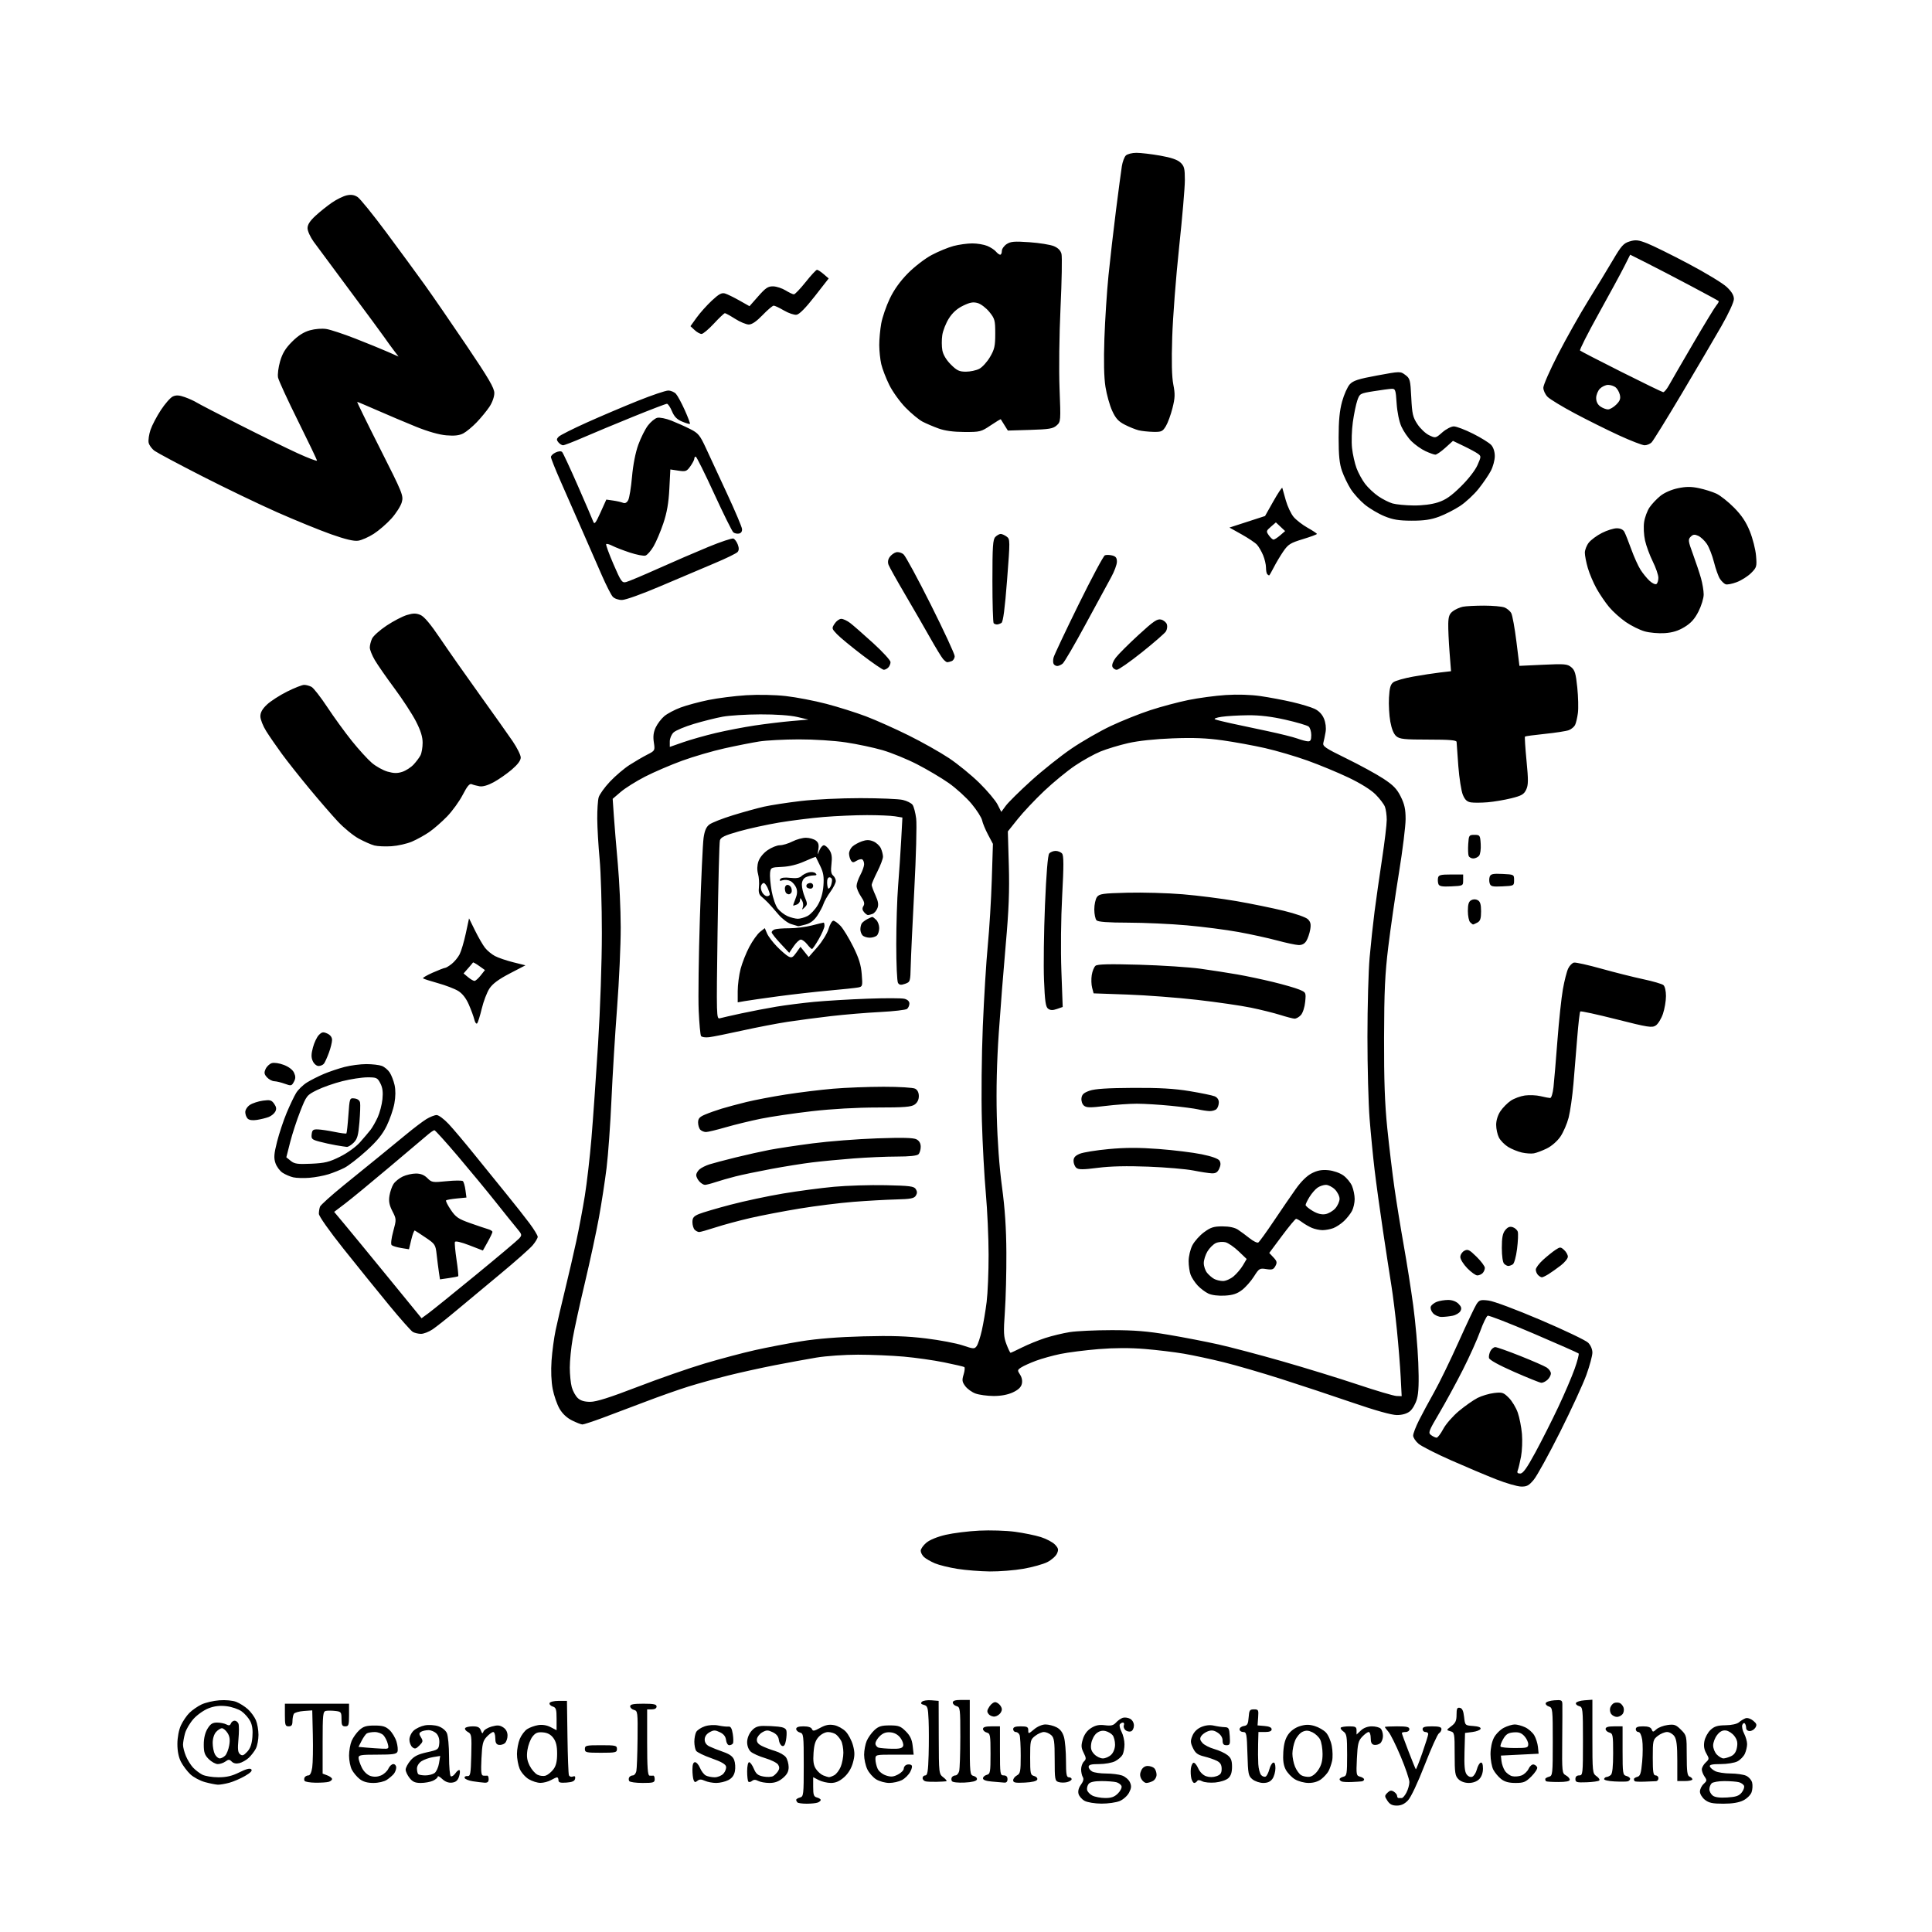 <svg version="1.1" xmlns="http://www.w3.org/2000/svg" xmlns:xlink="http://www.w3.org/1999/xlink" width="1024" height="1024" viewBox="0 0 1024 1024"><path stroke="none" fill="black" fill-rule="evenodd" d="M740.336,957.0C737.91,957.0 736.606,956.328 735.369,954.44C733.801,952.047 733.8,951.771 735.364,950.207C736.654,948.917 737.434,948.784 738.769,949.626C739.721,950.227 740.5,951.231 740.5,951.859C740.5,952.487 740.837,953.0 741.25,953.0C741.663,953.0 742.438,953.0 742.974,953.0C743.51,953.0 744.635,951.672 745.474,950.05C746.313,948.427 747.0,945.938 747.0,944.519C747.0,943.1 744.942,937.033 742.427,931.038C739.913,925.044 736.988,919.139 735.927,917.916C734.867,916.694 734.0,915.538 734.0,915.347C734.0,915.156 736.925,915.0 740.5,915.0C745.611,915.0 747.0,915.321 747.0,916.5C747.0,917.333 746.111,918.0 745.0,918.0C743.9,918.0 743.0,918.242 743.0,918.538C743.0,918.833 744.594,923.202 746.542,928.246C748.49,933.29 750.228,937.562 750.406,937.739C750.583,937.916 752.139,934.02 753.864,929.081C755.589,924.141 757.0,919.627 757.0,919.05C757.0,918.472 756.325,918.0 755.5,918.0C754.675,918.0 754.0,917.325 754.0,916.5C754.0,915.367 755.222,915.0 759.0,915.0C762.702,915.0 764.0,915.377 764.0,916.45C764.0,917.248 763.399,918.26 762.665,918.7C761.931,919.14 758.529,926.7 755.105,935.5C751.403,945.014 747.815,952.615 746.253,954.25C744.428,956.16 742.621,957.0 740.336,957.0zM427.585,956.0C425.247,956.0 423.033,955.7 422.667,955.333C422.3,954.967 422.0,954.344 422.0,953.95C422.0,953.556 422.9,952.998 424.0,952.71C425.899,952.214 426.0,951.346 426.0,935.5C426.0,919.654 425.899,918.786 424.0,918.29C422.9,918.002 422.0,917.144 422.0,916.383C422.0,915.442 423.245,915.0 425.893,915.0C428.366,915.0 429.988,915.527 430.341,916.446C430.802,917.648 431.539,917.539 434.726,915.793C437.582,914.229 439.46,913.864 442.103,914.36C444.054,914.726 446.827,916.257 448.266,917.762C449.704,919.268 451.435,922.574 452.11,925.109C453.096,928.807 453.082,930.637 452.036,934.372C451.196,937.371 449.522,940.091 447.331,942.014C444.936,944.117 442.891,945.0 440.416,945.0C438.482,945.0 435.573,944.313 433.95,943.474L431.0,941.949L431.0,947.068C431.0,951.346 431.329,952.273 433.0,952.71C434.1,952.998 435.0,953.583 435.0,954.01C435.0,954.437 434.288,955.059 433.418,955.393C432.548,955.727 429.923,956.0 427.585,956.0zM583.782,955.96C580.312,955.938 576.325,955.281 574.875,954.494C573.432,953.709 571.976,952.04 571.641,950.784C571.251,949.326 571.716,947.564 572.925,945.913C574.185,944.191 574.52,942.853 573.925,941.913C573.433,941.136 573.024,939.295 573.015,937.821C573.007,936.348 573.663,934.48 574.473,933.67C575.769,932.373 575.754,931.815 574.346,928.992C573.014,926.321 572.944,925.13 573.928,921.846C574.708,919.244 576.195,917.222 578.304,915.898C580.677,914.408 582.563,914.025 585.628,914.41C588.876,914.818 590.129,914.515 591.509,912.99C592.474,911.923 594.087,910.79 595.094,910.47C596.101,910.151 597.841,910.38 598.962,910.98C600.177,911.63 601.0,913.078 601.0,914.567C601.0,915.939 600.319,917.324 599.487,917.643C598.655,917.963 597.332,917.691 596.547,917.039C595.761,916.387 595.365,915.212 595.666,914.427C595.968,913.642 595.742,913.0 595.166,913.0C594.59,913.0 593.848,913.437 593.518,913.971C593.188,914.504 593.612,916.282 594.459,917.921C595.307,919.56 596.0,922.528 596.0,924.516C596.0,926.505 595.537,928.997 594.97,930.055C594.404,931.114 592.626,932.659 591.02,933.49C589.414,934.32 585.602,935.0 582.55,935.0C578.343,935.0 577.0,935.354 577.0,936.465C577.0,937.27 577.87,938.395 578.934,938.965C579.998,939.534 583.306,940.0 586.285,940.0C589.264,940.0 593.057,940.472 594.713,941.05C596.369,941.627 598.237,943.224 598.863,944.598C599.767,946.582 599.679,947.721 598.434,950.127C597.563,951.813 595.357,953.788 593.466,954.579C591.595,955.36 587.237,955.982 583.782,955.96zM913.385,955.998C907.699,956 905.74,955.584 903.635,953.927C902.169,952.775 901.0,950.846 901.0,949.582C901.0,948.333 901.886,946.508 902.968,945.529C904.741,943.925 904.79,943.539 903.468,941.651C902.661,940.498 902.0,938.773 902.0,937.816C902.0,936.86 902.916,935.225 904.035,934.182C905.983,932.368 905.998,932.158 904.385,929.349C903.201,927.286 902.898,925.358 903.365,922.866C903.731,920.916 905.185,918.235 906.595,916.91C908.62,915.007 910.298,914.483 914.563,914.421C917.85,914.373 920.657,913.747 921.733,912.823C922.705,911.987 924.266,911.033 925.201,910.702C926.165,910.361 927.899,910.919 929.201,911.987C931.069,913.521 931.292,914.214 930.391,915.687C929.781,916.684 928.431,917.5 927.391,917.5C926.292,917.5 925.495,916.797 925.487,915.821C925.48,914.897 925.153,913.82 924.761,913.427C924.368,913.035 923.779,913.413 923.451,914.267C923.123,915.121 923.563,917.188 924.428,918.86C925.292,920.532 926.0,923.027 926.0,924.403C926.0,925.78 925.462,928.086 924.805,929.528C924.148,930.97 922.371,932.791 920.855,933.575C919.339,934.359 915.339,935.0 911.966,935.0C907.507,935.0 905.946,935.341 906.246,936.25C906.472,936.938 907.747,938.056 909.079,938.735C910.411,939.415 914.066,939.977 917.203,939.985C920.34,939.993 924.063,940.527 925.477,941.171C926.891,941.816 928.327,943.454 928.668,944.812C929.008,946.17 928.88,948.455 928.383,949.89C927.878,951.346 925.936,953.273 923.989,954.248C921.648,955.422 918.159,955.997 913.385,955.998zM585.795,952.985C589.03,952.996 590.694,952.397 592.535,950.556C593.881,949.21 594.729,947.456 594.421,946.654C594.113,945.853 592.88,944.934 591.681,944.612C590.481,944.291 586.968,944.021 583.872,944.014C580.159,944.005 577.835,944.494 577.04,945.452C576.377,946.251 575.988,947.702 576.176,948.677C576.364,949.652 577.639,951.017 579.009,951.71C580.379,952.403 583.433,952.977 585.795,952.985zM915.399,952.705C920.026,952.427 921.686,951.871 923.099,950.127C924.089,948.903 924.666,947.294 924.381,946.55C924.095,945.806 922.88,944.934 921.681,944.612C920.481,944.291 917.002,944.021 913.95,944.014C910.898,944.006 907.86,944.54 907.2,945.2C906.54,945.86 906.0,947.273 906.0,948.34C906.0,949.407 906.788,950.905 907.75,951.67C908.935,952.61 911.406,952.945 915.399,952.705zM115.5,945.927C114.4,945.893 111.342,945.285 108.704,944.575C106.066,943.866 102.537,941.984 100.862,940.393C99.187,938.802 96.958,935.83 95.908,933.79C94.665,931.373 94.008,928.061 94.022,924.29C94.035,920.837 94.785,916.886 95.879,914.5C96.888,912.3 98.922,909.305 100.4,907.844C101.877,906.383 104.754,904.386 106.793,903.407C108.832,902.428 113.089,901.431 116.252,901.193C119.617,900.939 123.353,901.291 125.252,902.039C127.039,902.743 129.793,904.485 131.373,905.909C132.953,907.334 134.866,909.948 135.623,911.718C136.38,913.488 137.0,916.998 137.0,919.518C137.0,922.038 136.368,925.314 135.595,926.8C134.822,928.285 133.135,930.479 131.845,931.676C130.555,932.873 128.327,934.143 126.894,934.498C125.209,934.916 123.775,934.632 122.837,933.694C121.6,932.457 121.11,932.446 119.502,933.622C118.466,934.38 116.64,935.0 115.445,935.0C114.25,935.0 112.086,933.814 110.636,932.364C108.474,930.201 108.001,928.808 108.004,924.614C108.006,921.281 108.698,918.368 109.989,916.25C111.534,913.716 112.649,913.0 115.051,913.0C116.745,913.0 118.957,913.442 119.966,913.982C121.328,914.711 121.946,914.582 122.369,913.482C122.681,912.667 123.578,912.0 124.362,912.0C125.145,912.0 126.059,912.711 126.393,913.58C126.726,914.45 126.719,918.174 126.377,921.856C125.892,927.076 126.076,928.818 127.215,929.763C128.398,930.745 129.117,930.504 131.005,928.495C132.661,926.732 133.462,924.471 133.777,920.671C134.082,916.996 133.722,914.364 132.625,912.242C131.748,910.546 129.689,908.203 128.05,907.036C126.412,905.869 122.808,904.646 120.042,904.319C116.508,903.9 113.693,904.227 110.57,905.42C108.127,906.353 104.553,908.859 102.63,910.988C100.707,913.117 98.656,916.578 98.072,918.679C97.489,920.781 97.009,923.527 97.006,924.782C97.003,926.037 97.696,928.731 98.548,930.768C99.399,932.806 101.086,935.534 102.298,936.831C103.509,938.129 105.715,939.822 107.2,940.595C108.686,941.368 112.535,942.0 115.754,942.0C120.068,942.0 122.993,941.309 126.877,939.374C130.479,937.579 132.472,937.072 133.173,937.773C133.874,938.474 132.822,939.595 129.85,941.312C127.457,942.694 123.7,944.312 121.5,944.907C119.3,945.502 116.6,945.961 115.5,945.927zM167.25,944.869C164.362,944.836 161.748,944.401 161.441,943.904C161.133,943.407 161.16,942.55 161.5,942.0C161.84,941.45 162.739,941.0 163.498,941.0C164.358,941.0 165.109,939.399 165.492,936.75C165.831,934.413 165.971,926.658 165.804,919.518L165.5,906.536L161.001,906.863C158.526,907.042 156.17,907.709 155.766,908.344C155.362,908.98 155.024,910.737 155.015,912.25C155.004,914.328 154.511,915.0 153.0,915.0C151.222,915.0 151.0,914.333 151.0,909.0L151.0,903.0L168.0,903.0L185.0,903.0L185.0,909.0C185.0,914.333 184.778,915.0 183.0,915.0C181.343,915.0 181.0,914.333 181.0,911.109C181.0,907.464 180.795,907.195 177.75,906.843C175.963,906.636 173.713,906.619 172.75,906.806C171.168,907.114 171.0,908.726 171.0,923.598L171.0,940.05L173.5,941.0C174.875,941.523 176.0,942.381 176.0,942.908C176.0,943.434 175.213,944.105 174.25,944.398C173.287,944.691 170.137,944.903 167.25,944.869zM197.912,945.0C194.718,945.0 192.441,944.348 190.615,942.912C189.155,941.763 187.294,939.535 186.48,937.961C185.666,936.387 185.0,933.038 185.0,930.518C185.0,927.998 185.617,924.488 186.371,922.718C187.125,920.948 188.944,918.391 190.414,917.036C192.567,915.049 194.134,914.571 198.5,914.571C202.842,914.571 204.422,915.048 206.474,916.976C207.882,918.298 209.537,921.061 210.153,923.115C210.768,925.169 211,927.559 210.667,928.425C210.173,929.714 208.238,930.0 200.031,930.0C191.126,930.0 190.005,930.196 190.048,931.75C190.074,932.712 190.862,935.042 191.798,936.927C192.816,938.978 194.625,940.726 196.301,941.278C198.171,941.894 200.039,941.812 201.921,941.033C203.472,940.39 205.239,938.77 205.849,937.432C206.458,936.095 207.642,935.0 208.479,935.0C209.315,935.0 210.0,935.814 210.0,936.809C210.0,937.804 209.438,939.313 208.75,940.163C208.062,941.012 206.387,942.448 205.027,943.354C203.62,944.291 200.555,945.0 197.912,945.0zM223.026,945.0C220.025,945.0 218.675,944.403 217.073,942.365C215.933,940.916 215.0,938.925 215.0,937.942C215.0,936.958 216.142,934.796 217.538,933.137C219.464,930.849 221.573,929.79 226.288,928.747C232.247,927.429 232.513,927.24 232.82,924.093C233.023,922.018 232.507,920.112 231.415,918.906C230.466,917.858 228.522,917.007 227.095,917.015C225.668,917.024 223.896,917.413 223.158,917.881C222.041,918.589 222.038,919.088 223.141,920.855C224.303,922.714 224.197,923.248 222.288,925.156C220.466,926.978 219.854,927.124 218.555,926.045C217.7,925.336 217.0,923.539 217.0,922.052C217.0,920.535 217.988,918.43 219.25,917.255C220.488,916.104 223.158,914.856 225.185,914.482C227.236,914.103 230.385,914.302 232.287,914.93C234.286,915.589 236.182,917.104 236.853,918.576C237.484,919.961 238.0,925.546 238.0,930.988C238.0,936.43 238.419,941.141 238.932,941.458C239.444,941.774 240.559,941.041 241.409,939.827C242.259,938.614 243.236,937.903 243.581,938.248C243.926,938.593 243.789,940.141 243.277,941.688C242.602,943.727 241.583,944.59 239.569,944.826C237.734,945.042 235.978,944.389 234.396,942.902C233.078,941.664 232.0,941.108 232.0,941.665C232.0,942.223 230.854,943.201 229.453,943.839C228.052,944.478 225.16,945.0 223.026,945.0zM256.75,944.858C255.512,944.78 252.735,944.443 250.578,944.108C248.421,943.774 246.487,942.984 246.279,942.353C246.072,941.722 246.712,941.272 247.701,941.353C249.319,941.485 249.528,940.376 249.782,930.302C250.045,919.867 249.924,919.03 248.004,918.002C246.871,917.396 246.208,916.472 246.531,915.95C246.854,915.427 248.681,915.0 250.591,915.0C253.237,915.0 254.255,915.515 254.864,917.16C255.525,918.948 255.769,919.045 256.276,917.723C256.613,916.844 258.584,915.657 260.655,915.085C263.638,914.261 264.896,914.357 266.71,915.546C268.211,916.529 269.0,918.029 269.0,919.901C269.0,921.471 268.347,923.297 267.548,923.96C266.749,924.623 265.287,925.004 264.298,924.808C263.01,924.551 262.503,923.535 262.51,921.225C262.515,919.451 262.031,918.0 261.434,918.0C260.837,918.0 259.283,919.134 257.981,920.52C255.943,922.689 255.554,924.288 255.185,932.02C254.845,939.135 255.04,941.025 256.128,941.118C256.882,941.184 257.837,941.184 258.25,941.118C258.663,941.053 259.0,941.9 259.0,943.0C259.0,944.449 258.381,944.961 256.75,944.858zM286.5,944.961C284.85,944.978 282.01,944.084 280.19,942.974C278.369,941.864 276.232,939.406 275.44,937.51C274.648,935.615 274.0,932.08 274.0,929.654C274.0,927.229 274.677,923.623 275.505,921.642C276.333,919.66 278.085,917.335 279.399,916.474C280.713,915.613 283.341,914.657 285.239,914.349C287.453,913.989 289.822,914.374 291.845,915.42L295.0,917.051L295.0,911.093C295.0,905.96 294.715,905.044 292.945,904.483C291.815,904.124 291.065,903.306 291.278,902.665C291.496,902.013 293.61,901.5 296.083,901.5L300.5,901.5L300.769,920.5C300.917,930.95 301.258,940.109 301.527,940.854C301.8,941.608 302.709,941.942 303.581,941.607C304.687,941.183 305.048,941.518 304.814,942.754C304.573,944.026 303.332,944.583 300.241,944.807C296.937,945.047 296.0,944.771 296.0,943.557C296.0,942.701 295.663,942.016 295.25,942.035C294.837,942.055 293.375,942.714 292.0,943.5C290.625,944.286 288.15,944.943 286.5,944.961zM340.559,945.0C337.016,945.0 333.84,944.55 333.5,944.0C333.16,943.45 333.16,942.55 333.5,942.0C333.84,941.45 334.718,941.0 335.451,941.0C336.184,941.0 337.004,939.987 337.274,938.75C337.544,937.513 337.834,929.824 337.917,921.665C338.062,907.523 337.975,906.806 336.035,906.299C334.916,906.006 334.0,905.144 334.0,904.383C334.0,903.337 335.707,903.0 341.0,903.0C346.556,903.0 348.0,903.31 348.0,904.5C348.0,905.433 347.056,906.0 345.5,906.0L343.0,906.0L343.0,923.5C343.0,936.77 343.302,941.029 344.25,941.118C344.938,941.184 345.837,941.184 346.25,941.118C346.663,941.053 347.0,941.9 347.0,943.0C347.0,944.793 346.333,945.0 340.559,945.0zM369.646,943.879C368.538,944.798 368.101,944.705 367.617,943.444C367.278,942.56 367.0,940.073 367.0,937.918C367.0,935.255 367.442,934.0 368.379,934.0C369.137,934.0 370.324,935.367 371.016,937.038C371.708,938.709 373.083,940.509 374.071,941.038C375.06,941.567 377.178,942.0 378.779,942.0C380.383,942.0 382.473,941.135 383.433,940.074C384.391,939.015 385.019,937.328 384.829,936.324C384.59,935.067 382.208,933.705 377.171,931.945C373.15,930.541 369.448,928.741 368.945,927.945C368.442,927.15 368.024,925.008 368.015,923.184C368.007,921.361 368.447,919.034 368.992,918.014C369.538,916.995 371.592,915.63 373.558,914.981C375.735,914.262 378.569,914.1 380.815,914.564C382.842,914.983 385.227,915.235 386.116,915.123C387.287,914.976 387.912,916.048 388.387,919.021C388.748,921.276 388.782,923.544 388.463,924.061C388.143,924.577 387.263,925.0 386.507,925.0C385.751,925.0 384.99,923.766 384.816,922.257C384.599,920.376 383.576,919.074 381.557,918.11C379.022,916.901 378.26,916.905 376.057,918.141C374.413,919.064 373.5,920.442 373.5,922.0C373.5,923.593 374.356,924.841 376.0,925.642C377.375,926.312 380.667,927.615 383.316,928.538C386.78,929.745 388.412,930.954 389.132,932.847C389.682,934.295 389.858,936.945 389.521,938.737C389.101,940.978 388.003,942.464 386.005,943.498C384.407,944.324 381.523,945.0 379.597,945.0C377.67,945.0 374.961,944.484 373.577,943.853C371.672,942.985 370.715,942.991 369.646,943.879zM398.594,943.922C397.891,944.505 397.02,944.687 396.658,944.325C396.296,943.963 396.0,941.492 396.0,938.833C396.0,936.121 396.461,934.0 397.051,934.0C397.629,934.0 398.751,935.554 399.545,937.454C400.707,940.234 401.703,941.041 404.657,941.595C406.675,941.974 409.01,941.852 409.846,941.325C410.682,940.798 411.844,939.609 412.428,938.683C413.179,937.492 413.173,936.498 412.407,935.283C411.811,934.339 408.737,932.799 405.576,931.86C402.414,930.922 398.966,929.375 397.914,928.422C396.768,927.385 396.0,925.371 396.0,923.401C396.0,921.422 396.905,919.059 398.272,917.47C399.996,915.466 401.506,914.814 404.522,914.77C406.71,914.738 410.298,914.91 412.495,915.153C415.335,915.465 416.591,916.114 416.838,917.396C417.029,918.388 416.902,920.709 416.556,922.554C416.119,924.88 415.496,925.744 414.521,925.37C413.749,925.073 412.978,923.635 412.808,922.173C412.601,920.383 411.539,919.056 409.557,918.11C407.023,916.901 406.259,916.905 404.057,918.136C402.651,918.923 401.36,920.538 401.188,921.726C400.967,923.257 401.694,924.306 403.688,925.333C405.235,926.129 408.443,927.36 410.819,928.069C413.194,928.778 415.781,930.277 416.569,931.401C417.356,932.525 418.0,934.88 418.0,936.634C418.0,938.967 417.174,940.517 414.923,942.411C412.739,944.249 410.69,945.0 407.858,945.0C405.664,945.0 402.969,944.519 401.87,943.931C400.461,943.177 399.495,943.174 398.594,943.922zM471.3,944.996C469.21,944.994 466.114,944.147 464.42,943.114C462.726,942.081 460.588,939.652 459.67,937.717C458.751,935.781 458.0,932.339 458.0,930.067C458.0,927.795 458.617,924.488 459.371,922.718C460.125,920.948 461.961,918.375 463.452,917.0C465.645,914.976 467.19,914.5 471.561,914.5C476.277,914.5 477.358,914.896 480.09,917.628C482.408,919.946 483.353,921.954 483.739,925.378L484.26,930.0L474.13,930.0C464.043,930.0 464.0,930.01 464.0,932.453C464.0,933.802 464.516,936.039 465.147,937.424C465.803,938.864 467.704,940.407 469.586,941.028C472.214,941.896 473.495,941.796 475.939,940.532C477.622,939.661 479.0,938.271 479.0,937.443C479.0,936.615 479.653,935.686 480.452,935.38C481.251,935.074 482.374,935.113 482.948,935.468C483.643,935.897 483.486,937.093 482.479,939.04C481.647,940.649 479.646,942.649 478.033,943.483C476.419,944.317 473.389,944.998 471.3,944.996zM496.434,944.396C494.197,944.453 491.61,944.355 490.684,944.177C489.758,943.999 489.0,943.211 489.0,942.427C489.0,941.642 489.647,941.0 490.438,941.0C491.58,941.0 491.939,938.779 492.188,930.188C492.359,924.241 492.353,915.96 492.174,911.785C491.883,904.988 491.623,904.135 489.692,903.63C488.122,903.219 487.834,902.766 488.635,901.965C489.241,901.359 491.483,901.007 493.618,901.182L497.5,901.5L497.557,920.85C497.614,940.161 497.619,940.204 500.057,942.078C501.401,943.111 502.05,944.031 501.5,944.124C500.95,944.216 498.67,944.338 496.434,944.396zM511.258,944.795C507.777,944.965 504.898,944.644 504.528,944.045C504.173,943.47 504.16,942.55 504.5,942.0C504.84,941.45 505.714,941.0 506.442,941.0C507.171,941.0 508.038,939.987 508.37,938.75C508.701,937.513 508.979,929.37 508.986,920.656C508.999,905.648 508.895,904.785 507.0,904.29C505.9,904.002 505.0,903.144 505.0,902.383C505.0,901.41 506.335,901.0 509.5,901.0L514.0,901.0L514.0,920.883C514.0,940.257 514.054,940.781 516.105,941.317C517.263,941.62 518.015,942.46 517.776,943.184C517.495,944.033 515.184,944.605 511.258,944.795zM532.25,944.82C531.288,944.721 528.362,944.471 525.75,944.265C522.655,944.021 521.0,943.428 521.0,942.562C521.0,941.831 521.9,940.998 523.0,940.71C524.843,940.228 525.0,939.346 525.0,929.5C525.0,919.654 524.843,918.772 523.0,918.29C521.9,918.002 521.0,917.144 521.0,916.383C521.0,915.41 522.335,915.0 525.5,915.0L530.0,915.0L530.0,928.0C530.0,940.333 530.103,941.0 532.0,941.0C533.333,941.0 534.0,941.667 534.0,943.0C534.0,944.307 533.393,944.938 532.25,944.82zM543.168,944.812C538.167,945.066 537.0,944.836 537.0,943.598C537.0,942.758 537.9,941.589 539.0,941.0C540.782,940.046 541.0,938.906 541.0,930.547C541.0,925.386 540.727,920.452 540.393,919.582C540.059,918.712 539.159,918.0 538.393,918.0C537.627,918.0 537.0,917.325 537.0,916.5C537.0,915.417 538.111,915.0 541.0,915.0C544.39,915.0 545.0,915.319 545.0,917.089C545.0,919.099 545.116,919.08 548.077,916.589C549.877,915.074 552.387,914.0 554.126,914.0C555.761,914.0 558.406,914.676 560.003,915.502C561.965,916.516 563.244,918.219 563.948,920.752C564.52,922.813 564.991,928.438 564.994,933.25C564.999,940.359 565.281,942.0 566.5,942.0C567.325,942.0 568.0,942.441 568.0,942.981C568.0,943.52 566.907,944.236 565.572,944.571C564.237,944.906 562.212,944.885 561.072,944.523C559.137,943.909 559.0,943.118 559.0,932.588C559.0,922.932 558.737,921.072 557.171,919.655C556.165,918.745 554.426,918.0 553.306,918.0C552.186,918.0 550.084,918.933 548.635,920.073C546.125,922.046 546.0,922.588 546.0,931.456C546.0,940.081 546.155,940.807 548.105,941.317C549.265,941.621 550.014,942.459 549.774,943.184C549.491,944.034 547.15,944.611 543.168,944.812zM607.601,945.0C606.759,945.0 605.558,944.043 604.932,942.874C604.106,941.33 604.091,940.096 604.876,938.374C605.562,936.868 606.806,936.0 608.279,936.0C609.555,936.0 611.14,936.54 611.8,937.2C612.46,937.86 613.0,939.419 613.0,940.665C613.0,941.91 612.13,943.395 611.066,943.965C610.002,944.534 608.443,945.0 607.601,945.0zM632.96,945.0C632.453,945.0 631.769,943.929 631.441,942.621C631.113,941.312 630.991,938.984 631.172,937.448C631.352,935.911 631.977,934.498 632.561,934.307C633.144,934.116 634.269,935.427 635.061,937.221C635.919,939.166 637.61,940.867 639.25,941.434C641,942.04 643,942.035 644.75,941.419C646.906,940.661 647.5,939.818 647.5,937.514C647.5,935.389 646.808,934.222 645.0,933.295C643.625,932.59 640.57,931.538 638.21,930.957C634.801,930.118 633.59,929.208 632.309,926.522C630.927,923.624 630.886,922.689 632.021,919.949C632.872,917.894 634.569,916.243 636.776,915.32C638.974,914.402 641.338,914.148 643.354,914.615C645.084,915.015 647.625,915.378 649.0,915.422C651.26,915.492 651.529,915.956 651.805,920.25C652.076,924.474 651.882,925.0 650.055,925.0C648.535,925.0 648.0,924.355 648.0,922.523C648.0,920.965 647.044,919.42 645.423,918.357C643.504,917.1 642.188,916.903 640.276,917.584C638.863,918.088 637.229,919.261 636.646,920.191C635.839,921.477 636.006,922.349 637.342,923.826C638.309,924.894 641.124,926.335 643.597,927.027C646.071,927.72 649.198,929.155 650.547,930.216C652.467,931.726 653.0,933.073 653.0,936.418C653.0,939.413 652.405,941.228 651.01,942.491C649.903,943.493 646.863,944.499 644.156,944.759C641.481,945.016 638.353,944.724 637.206,944.111C635.834,943.376 634.91,943.337 634.502,943.997C634.161,944.549 633.467,945.0 632.96,945.0zM669.554,945.0C667.721,945.0 665.159,944.141 663.861,943.09C661.667,941.316 661.476,940.361 661.164,929.59C660.856,918.957 660.67,918.0 658.914,918.0C657.861,918.0 657.0,917.356 657.0,916.57C657.0,915.783 658.013,914.995 659.25,914.82C661.12,914.554 661.552,913.783 661.807,910.25C662.082,906.456 662.385,906.0 664.634,906.0C666.98,906.0 667.131,906.292 666.841,910.25L666.529,914.5L670.264,914.81C672.705,915.013 674.0,915.62 674.0,916.56C674.0,917.539 672.879,918.0 670.5,918.0L667.0,918.0L666.83,924.25C666.737,927.688 666.774,932.525 666.914,935.0C667.053,937.475 667.761,940.116 668.487,940.868C669.214,941.621 670.294,941.936 670.888,941.569C671.482,941.202 672.334,939.492 672.78,937.769C673.227,936.046 674.134,934.455 674.796,934.235C675.575,933.975 676.0,935.018 676.0,937.194C676.0,939.043 675.299,941.555 674.443,942.777C673.364,944.318 671.864,945.0 669.554,945.0zM693.615,944.996C691.3,944.994 688.1,944.139 686.299,943.04C684.538,941.967 682.352,939.648 681.442,937.888C680.261,935.603 679.899,932.931 680.178,928.551C680.452,924.239 681.242,921.469 682.834,919.233C684.239,917.26 686.602,915.6 689.05,914.867C692.038,913.972 693.928,913.961 696.81,914.825C698.905,915.453 701.603,917.013 702.804,918.292C704.006,919.571 705.388,922.754 705.876,925.366C706.364,927.978 706.437,931.563 706.038,933.331C705.639,935.1 704.795,937.514 704.163,938.696C703.53,939.878 701.824,941.78 700.371,942.922C698.666,944.264 696.272,944.999 693.615,944.996zM716.5,944.499C714.3,944.596 711.938,944.486 711.25,944.254C710.562,944.023 710.0,943.473 710.0,943.033C710.0,942.593 710.9,941.998 712.0,941.71C713.848,941.227 714.0,940.346 714.0,930.15C714.0,920.259 713.793,918.968 712.006,917.717C710.91,916.949 710.31,916.023 710.673,915.66C711.036,915.297 713.058,915.0 715.167,915.0C718.436,915.0 719.0,915.32 719.0,917.174L719.0,919.349L721.314,917.174C722.777,915.8 724.912,915.0 727.114,915.0C729.032,915.0 731.14,915.54 731.8,916.2C732.46,916.86 733.0,918.605 733.0,920.078C733.0,921.55 732.347,923.297 731.548,923.96C730.749,924.623 729.287,925.004 728.298,924.808C727.01,924.551 726.503,923.535 726.51,921.225C726.515,919.451 726.031,918.0 725.434,918.0C724.837,918.0 723.283,919.134 721.981,920.52C719.941,922.692 719.554,924.287 719.182,932.081C718.773,940.638 718.863,941.152 720.875,941.678C722.044,941.983 723.0,942.631 723.0,943.117C723.0,943.602 722.438,944.073 721.75,944.162C721.062,944.251 718.7,944.403 716.5,944.499zM778.5,945.0C776.333,945.0 774.238,944.238 773.0,943.0C771.234,941.234 771.0,939.667 771.0,929.617C771.0,918.666 770.914,918.209 768.75,917.6C766.501,916.968 766.501,916.966 769.25,914.9C771.445,913.25 772.0,912.028 772.0,908.843C772.0,905.583 772.32,904.914 773.75,905.186C775.011,905.425 775.64,906.774 776.0,910.009C776.5,914.499 776.501,914.5 780.813,914.811C783.595,915.011 784.987,915.543 784.735,916.311C784.52,916.965 782.579,917.725 780.422,918.0L776.5,918.5L776.218,928.515C776.011,935.846 776.307,939.038 777.323,940.427C778.159,941.57 779.349,942.08 780.315,941.71C781.197,941.371 782.295,939.641 782.755,937.865C783.215,936.089 784.134,934.455 784.796,934.235C785.585,933.972 786.0,935.067 786.0,937.417C786.0,939.667 785.256,941.744 784.0,943.0C782.762,944.238 780.667,945.0 778.5,945.0zM803.235,945.0C799.714,945.0 797.498,944.393 795.615,942.912C794.155,941.763 792.294,939.535 791.48,937.961C790.666,936.387 790.0,932.707 790.0,929.784C790.0,926.561 790.722,923.097 791.835,920.984C792.844,919.068 795.206,916.713 797.085,915.752C798.963,914.79 801.557,914.002 802.849,914.002C804.141,914.001 806.636,914.682 808.393,915.516C810.15,916.35 812.313,918.263 813.199,919.766C814.085,921.27 814.966,924.075 815.155,926.0L815.5,929.5L805.5,930.0L795.5,930.5L795.807,933.372C795.976,934.952 796.787,937.272 797.61,938.527C798.432,939.782 800.175,941.078 801.483,941.406C802.791,941.735 805.023,941.562 806.443,941.022C807.863,940.482 809.549,938.889 810.191,937.481C810.832,936.074 812.027,935.052 812.845,935.211C813.664,935.37 814.523,936.068 814.755,936.763C814.986,937.457 813.606,939.594 811.688,941.513C808.641,944.559 807.573,945.0 803.235,945.0zM825.917,944.5C822.571,944.5 819.646,944.312 819.417,944.083C819.188,943.854 819.0,943.344 819.0,942.95C819.0,942.556 819.9,941.998 821.0,941.71C822.907,941.212 823.0,940.346 823.0,923.161C823.0,905.852 822.918,905.109 820.945,904.483C819.815,904.124 819.062,903.306 819.273,902.665C819.483,902.024 821.533,901.362 823.828,901.193C827.588,900.915 828.008,901.113 828.082,903.193C828.128,904.462 828.095,913.229 828.009,922.675C827.86,939.112 827.942,939.899 829.926,940.961C831.067,941.571 832,942.617 832,943.285C832,944.105 830.023,944.5 825.917,944.5zM840.952,944.645C835.664,944.837 835.0,944.646 835.0,942.93C835.0,941.667 835.691,941.0 837.0,941.0C838.926,941.0 839.0,940.333 839.0,922.906C839.0,905.533 838.919,904.792 836.959,904.279C835.837,903.986 835.084,903.24 835.287,902.623C835.49,902.005 837.533,901.362 839.828,901.193L844.0,900.885L844.0,920.386C844.0,939.316 844.064,939.931 846.19,941.42C847.394,942.264 848.047,943.286 847.642,943.691C847.236,944.097 844.226,944.526 840.952,944.645zM862.75,944.143C862.062,944.339 858.883,944.364 855.684,944.198C852.285,944.022 850.01,943.471 850.209,942.873C850.397,942.31 850.989,941.845 851.525,941.84C852.061,941.834 853.062,941.363 853.75,940.793C854.604,940.083 855.0,936.441 855.0,929.284C855.0,919.654 854.839,918.771 853.0,918.29C851.9,918.002 851.0,917.144 851.0,916.383C851.0,915.41 852.335,915.0 855.5,915.0L860.0,915.0L860.0,927.883C860.0,939.926 860.131,940.801 862.0,941.29C863.1,941.577 864.0,942.257 864.0,942.799C864.0,943.342 863.438,943.947 862.75,944.143zM871.665,944.314C869.006,944.416 866.643,944.312 866.415,944.083C866.187,943.854 866.0,943.344 866.0,942.95C866.0,942.556 866.833,942.016 867.85,941.749C869.36,941.355 869.825,939.884 870.381,933.752C870.755,929.62 870.765,924.385 870.403,922.119C870.003,919.615 869.206,918.0 868.372,918.0C867.617,918.0 867.0,917.325 867.0,916.5C867.0,915.424 868.099,915.0 870.893,915.0C873.575,915.0 874.981,915.509 875.414,916.636C875.99,918.137 876.198,918.13 877.943,916.551C878.989,915.605 881.658,914.587 883.874,914.29C887.398,913.817 888.286,914.132 890.952,916.798C893.966,919.812 894.0,919.963 894.0,930.454C894.0,938.962 894.297,941.177 895.5,941.638C896.325,941.955 897.0,942.616 897.0,943.107C897.0,943.598 895.2,944.0 893.0,944.0L889.0,944.0L889.0,933.223C889.0,925.086 888.618,921.9 887.443,920.223C886.587,919 884.848,918.0 883.578,918.0C882.309,918.0 880.084,918.933 878.635,920.073C876.121,922.05 876.0,922.579 876.0,931.573C876.0,939.286 876.273,941.0 877.5,941.0C878.325,941.0 879.0,941.675 879.0,942.5C879.0,943.325 878.438,944.029 877.75,944.064C877.062,944.099 874.324,944.211 871.665,944.314zM289.364,941.061C290.505,940.639 292.304,939.134 293.362,937.717C294.728,935.887 295.286,933.506 295.286,929.5C295.286,925.43 294.731,923.113 293.294,921.18C291.912,919.321 290.218,918.407 287.765,918.196C284.961,917.956 283.816,918.419 282.23,920.435C281.13,921.833 279.924,925.022 279.549,927.522C279.036,930.944 279.316,932.984 280.684,935.776C281.683,937.815 283.578,940.012 284.895,940.656C286.265,941.327 288.176,941.5 289.364,941.061zM439.316,941.937C439.764,941.971 441.04,941.514 442.15,940.92C443.261,940.325 444.806,938.315 445.585,936.452C446.363,934.589 447.0,931.22 447.0,928.966C447.0,926.713 446.476,923.886 445.837,922.684C445.197,921.483 443.959,919.952 443.087,919.282C442.214,918.612 440.341,918.049 438.924,918.032C437.435,918.013 435.352,919.06 433.987,920.514C432.202,922.414 431.52,924.486 431.193,929.007C430.87,933.477 431.184,935.632 432.439,937.547C433.362,938.955 435.103,940.505 436.308,940.99C437.514,941.476 438.867,941.902 439.316,941.937zM693.968,941.743C695.495,941.593 697.305,940.205 698.718,938.102C700.36,935.657 700.996,933.273 700.985,929.602C700.977,926.796 700.401,923.375 699.706,922.0C699.011,920.625 697.166,918.889 695.607,918.141C693.443,917.103 692.198,917.045 690.335,917.893C688.993,918.504 687.244,920.564 686.448,922.47C685.652,924.376 685.0,927.54 685.0,929.5C685.0,931.46 685.633,934.579 686.406,936.43C687.18,938.281 688.642,940.289 689.656,940.891C690.67,941.494 692.61,941.877 693.968,941.743zM225.476,941.0C227.204,941.0 229.389,940.436 230.332,939.747C231.274,939.057 232.331,936.737 232.679,934.591L233.312,930.688L229.55,931.298C227.481,931.634 224.711,932.615 223.394,933.477C222.012,934.383 221.0,936.023 221.0,937.356C221.0,938.627 221.3,939.967 221.667,940.333C222.033,940.7 223.747,941.0 225.476,941.0zM116.464,932.0C117.23,932.0 118.523,931.334 119.337,930.52C120.151,929.706 121.126,927.216 121.502,924.987C122.002,922.026 121.751,920.269 120.57,918.467C119.681,917.11 118.359,916.0 117.632,916.0C116.905,916.0 115.504,916.891 114.519,917.979C113.453,919.157 112.727,921.511 112.727,923.79C112.727,925.898 113.254,928.607 113.899,929.811C114.543,931.015 115.697,932.0 116.464,932.0zM584.539,932.0C585.893,932.0 587.9,931.1 589.0,930.0C590.194,928.806 591.0,926.667 591.0,924.691C591.0,922.871 590.438,920.646 589.75,919.746C589.062,918.846 587.347,917.832 585.937,917.493C584.218,917.08 582.643,917.474 581.156,918.688C579.937,919.685 578.693,922.075 578.391,924.0C577.97,926.691 578.332,928.02 579.96,929.75C581.125,930.987 583.185,932.0 584.539,932.0zM913.453,932.0C914.252,932.0 916.045,931.481 917.436,930.847C919.163,930.06 920.171,928.603 920.612,926.257C921.096,923.675 920.765,922.159 919.279,920.16C918.192,918.697 916.161,917.363 914.767,917.195C912.98,916.98 911.608,917.683 910.116,919.58C908.952,921.059 908.0,923.559 908.0,925.135C908.0,926.711 908.9,928.9 910.0,930.0C911.1,931.1 912.654,932.0 913.453,932.0zM318.5,929.0C310.667,929.0 310.0,928.843 310.0,927.0C310.0,925.157 310.667,925.0 318.5,925.0C326.333,925.0 327.0,925.157 327.0,927.0C327.0,928.843 326.333,929.0 318.5,929.0zM202.358,926.825C206.094,926.994 206.195,926.912 205.53,924.25C205.153,922.737 204.134,920.712 203.267,919.75C202.4,918.788 200.297,918.007 198.595,918.015C196.893,918.024 195,918.361 194.39,918.765C193.779,919.169 192.543,920.937 191.643,922.693L190.008,925.885L194.254,926.268C196.589,926.478 200.236,926.729 202.358,926.825zM472.781,926.884C476.745,926.971 478.214,926.606 478.668,925.422C479.001,924.554 478.38,922.641 477.288,921.172C475.991,919.427 474.171,918.388 472.042,918.178C469.729,917.95 468.086,918.51 466.391,920.103C465.076,921.338 464.0,923.137 464.0,924.101C464.0,925.065 464.788,926.059 465.75,926.311C466.712,926.562 469.877,926.82 472.781,926.884zM802.904,926.5C809.403,926.5 809.999,926.327 809.999,924.439C810,923.305 809.059,921.368 807.91,920.134C806.341,918.45 804.919,917.966 802.209,918.195C799.355,918.436 798.205,919.176 796.723,921.723C795.692,923.495 795.064,925.295 795.328,925.723C795.592,926.15 799.001,926.5 802.904,926.5zM527.31,909.798C526.218,909.962 524.749,909.402 524.044,908.553C522.991,907.285 523.063,906.554 524.445,904.444C525.37,903.032 526.837,902.018 527.706,902.189C528.575,902.36 529.782,903.288 530.388,904.25C531.188,905.521 531.189,906.479 530.393,907.75C529.789,908.712 528.402,909.634 527.31,909.798zM857.0,910.0C856.035,910.0 854.703,909.347 854.04,908.548C853.377,907.749 853.114,906.216 853.455,905.14C853.797,904.065 854.734,902.932 855.538,902.624C856.342,902.315 857.658,902.315 858.462,902.624C859.266,902.932 860.203,904.065 860.545,905.14C860.886,906.216 860.623,907.749 859.96,908.548C859.297,909.347 857.965,910.0 857.0,910.0zM524.619,832.901C519.604,832.847 511.9,832.234 507.5,831.54C503.1,830.846 497.716,829.523 495.537,828.601C493.357,827.678 490.769,826.196 489.787,825.307C488.804,824.418 488.0,822.9 488.0,821.934C488.0,820.968 489.339,819.051 490.975,817.675C492.77,816.164 496.833,814.503 501.225,813.485C505.226,812.557 513.23,811.559 519.011,811.269C524.791,810.978 533.303,811.248 537.925,811.87C542.547,812.493 548.728,813.758 551.661,814.682C554.593,815.606 557.968,817.402 559.161,818.671C560.995,820.623 561.156,821.362 560.205,823.449C559.586,824.807 557.296,826.829 555.116,827.941C552.935,829.053 547.234,830.647 542.445,831.482C537.656,832.317 529.634,832.955 524.619,832.901zM806.177,787.905C804.155,787.853 798.225,786.132 793.0,784.08C787.775,782.027 777.034,777.496 769.131,774.01C761.229,770.524 753.466,766.58 751.881,765.247C750.297,763.913 749.0,761.949 749.0,760.883C749.0,759.816 750.411,756.143 752.136,752.721C753.861,749.3 757.485,742.57 760.19,737.766C762.896,732.963 768.669,721.095 773.02,711.394C777.371,701.692 781.669,692.628 782.571,691.251C784.047,688.999 784.689,688.803 788.944,689.307C791.666,689.629 803.411,694.018 816.585,699.635C829.185,705.007 840.507,710.417 841.747,711.656C843.081,712.99 844.0,715.13 844.0,716.902C844.0,718.549 842.573,723.856 840.829,728.698C839.085,733.539 832.8,747.175 826.862,759.0C820.924,770.825 814.668,782.188 812.96,784.25C810.354,787.397 809.263,787.985 806.177,787.905zM805.75,781.0C807.225,781.0 809.235,778.195 813.813,769.75C817.167,763.562 822.608,752.786 825.904,745.803C829.2,738.82 833.107,729.695 834.588,725.526C836.068,721.357 837.021,717.688 836.706,717.372C836.391,717.057 825.681,712.324 812.907,706.854C800.133,701.384 789.155,697.11 788.51,697.358C787.865,697.605 786.066,701.338 784.512,705.654C782.957,709.969 778.835,719.125 775.35,726.0C771.866,732.875 766.253,743.188 762.878,748.919C757.117,758.699 756.852,759.419 758.561,760.669C759.563,761.401 760.86,762.0 761.443,762.0C762.026,762.0 763.612,759.911 764.966,757.358C766.321,754.804 770.062,750.524 773.285,747.842C776.507,745.162 780.941,742.05 783.139,740.929C785.338,739.807 789.269,738.637 791.875,738.328C796.195,737.817 796.886,738.04 799.704,740.858C801.404,742.557 803.54,746.097 804.45,748.724C805.361,751.351 806.357,756.425 806.664,760.0C806.97,763.575 806.754,768.975 806.183,772.0C805.613,775.025 804.84,778.288 804.466,779.25C803.959,780.553 804.287,781.0 805.75,781.0zM308.7,754.999C308.04,754.999 305.575,754.046 303.223,752.881C300.444,751.506 298.108,749.318 296.552,746.632C295.235,744.359 293.607,739.654 292.934,736.177C292.177,732.263 291.948,726.52 292.332,721.104C292.674,716.291 293.638,709.1 294.474,705.122C295.311,701.145 297.557,691.502 299.465,683.695C301.373,675.888 304.076,664.214 305.47,657.753C306.865,651.292 308.894,640.492 309.979,633.753C311.064,627.014 312.633,613.4 313.465,603.5C314.298,593.6 315.884,570.992 316.989,553.261C318.14,534.803 319.0,509.712 319.0,494.565C319.0,480.014 318.463,462.347 317.807,455.304C317.15,448.262 316.588,438.675 316.557,434.0C316.526,429.325 316.858,424.213 317.296,422.641C317.734,421.069 320.434,417.301 323.296,414.269C326.158,411.237 330.835,407.259 333.689,405.43C336.543,403.6 340.752,401.147 343.042,399.979C347.183,397.866 347.202,397.831 346.545,393.45C346.07,390.283 346.355,388.053 347.562,385.511C348.484,383.567 350.528,380.892 352.104,379.566C353.68,378.24 357.549,376.19 360.702,375.01C363.856,373.83 370.5,372.035 375.468,371.02C380.436,370.005 389.45,368.867 395.5,368.49C401.966,368.087 410.621,368.266 416.5,368.924C422.0,369.54 431.675,371.401 438.0,373.06C444.325,374.719 453.775,377.701 459.0,379.685C464.225,381.67 474.35,386.191 481.5,389.733C488.65,393.274 498.325,398.72 502.999,401.836C507.674,404.951 514.926,410.875 519.116,415.0C523.306,419.125 527.627,424.259 528.72,426.408L530.706,430.317L533.103,427.053C534.421,425.258 540.45,419.305 546.5,413.824C552.55,408.343 562.154,400.69 567.842,396.816C573.531,392.943 582.928,387.536 588.726,384.801C594.524,382.067 603.932,378.301 609.632,376.434C615.333,374.566 624.42,372.137 629.826,371.036C635.231,369.934 644.156,368.738 649.66,368.377C655.853,367.971 662.875,368.186 668.083,368.94C672.713,369.61 680.283,371.036 684.907,372.107C689.531,373.179 694.874,374.795 696.78,375.7C699.017,376.761 700.768,378.595 701.719,380.87C702.618,383.021 702.96,385.781 702.597,387.948C702.269,389.902 701.738,392.456 701.417,393.625C700.898,395.512 702.266,396.451 713.666,402.027C720.725,405.48 729.503,410.273 733.173,412.679C738.473,416.152 740.377,418.116 742.423,422.222C744.426,426.24 745,428.895 745,434.129C745.0,437.834 743.419,450.609 741.486,462.518C739.553,474.427 737.002,492.119 735.816,501.835C734.069,516.16 733.646,525.267 733.581,550.0C733.522,572.588 733.965,585.04 735.288,598.0C736.271,607.625 737.972,621.8 739.068,629.5C740.163,637.2 742.385,650.925 744.004,660.0C745.624,669.075 747.892,683.475 749.045,692.0C750.198,700.525 751.399,714.116 751.714,722.201C752.123,732.69 751.919,738.217 751.003,741.49C750.282,744.065 748.625,746.936 747.225,748.038C745.61,749.308 743.188,750 740.358,750.0C737.576,750.0 728.988,747.595 716.743,743.387C706.159,739.75 689.197,734.122 679.049,730.882C668.902,727.641 655.177,723.648 648.549,722.009C641.922,720.37 632.45,718.336 627.5,717.489C622.55,716.642 613.218,715.515 606.762,714.985C598.979,714.346 590.725,714.37 582.262,715.056C575.243,715.625 566.167,716.778 562.092,717.618C558.018,718.458 552.168,720.083 549.092,721.227C546.017,722.372 542.504,723.955 541.287,724.745C539.208,726.095 539.169,726.328 540.647,728.584C541.639,730.098 541.982,731.936 541.575,733.557C541.133,735.318 539.6,736.733 536.715,738.043C533.993,739.278 530.375,739.937 526.5,739.902C523.2,739.872 518.95,739.288 517.055,738.603C515.161,737.919 512.719,736.165 511.629,734.705C509.937,732.438 509.806,731.539 510.73,728.527C511.325,726.588 511.489,724.802 511.094,724.558C510.699,724.314 505.882,723.199 500.389,722.079C494.896,720.96 485.249,719.588 478.951,719.031C472.653,718.473 461.763,718.013 454.75,718.009C447.738,718.004 437.838,718.695 432.75,719.543C427.663,720.392 417.65,722.228 410.5,723.623C403.35,725.019 392.325,727.454 386.0,729.036C379.675,730.618 370.225,733.238 365.0,734.859C359.775,736.48 349.425,740.131 342.0,742.972C334.575,745.814 324.315,749.682 319.2,751.569C314.086,753.456 309.361,755 308.7,754.999zM312.851,743.0C316.043,743.0 323.223,740.728 337.913,735.068C349.236,730.706 365.25,725.128 373.5,722.673C381.75,720.218 393.739,717.035 400.141,715.6C406.544,714.165 417.569,712.052 424.641,710.905C433.09,709.534 444.359,708.639 457.5,708.294C472.571,707.898 480.784,708.171 490.823,709.398C498.151,710.295 506.906,711.958 510.278,713.094C516.016,715.027 516.49,715.05 517.652,713.461C518.335,712.527 519.568,708.779 520.393,705.132C521.218,701.484 522.367,694.687 522.946,690.026C523.526,685.366 523.99,674.116 523.978,665.026C523.967,655.937 523.305,641.3 522.509,632.5C521.712,623.7 520.77,606.375 520.415,594.0C520.054,581.441 520.273,559.35 520.91,544.0C521.537,528.875 522.728,509.525 523.556,501.0C524.384,492.475 525.333,476.899 525.666,466.388L526.27,447.275L523.68,442.388C522.255,439.699 520.84,436.281 520.536,434.792C520.232,433.302 517.721,429.365 514.956,426.043C512.191,422.72 506.753,417.772 502.872,415.046C498.991,412.321 491.436,407.841 486.084,405.092C480.732,402.343 472.476,398.97 467.738,397.597C462.999,396.224 454.257,394.371 448.311,393.48C442.123,392.552 431.459,391.873 423.371,391.891C415.601,391.908 406.151,392.41 402.371,393.005C398.592,393.6 390.325,395.236 384.0,396.642C377.675,398.047 367.55,401.003 361.5,403.21C355.45,405.417 346.633,409.207 341.906,411.632C337.179,414.058 331.38,417.695 329.02,419.715L324.729,423.388L325.354,432.444C325.698,437.425 326.649,448.925 327.467,458.0C328.286,467.075 328.972,482.15 328.99,491.5C329.009,500.85 328.147,519.975 327.074,534.0C326.002,548.025 324.654,570.075 324.079,583.0C323.504,595.925 322.343,612.125 321.499,619.0C320.655,625.875 318.833,637.718 317.449,645.319C316.066,652.919 312.716,668.473 310.005,679.883C307.293,691.292 304.383,704.595 303.538,709.445C302.692,714.294 302.003,721.241 302.006,724.881C302.009,728.521 302.481,733.19 303.054,735.257C303.628,737.323 305.06,739.91 306.237,741.007C307.714,742.382 309.764,743.0 312.851,743.0zM740.208,739.91L742.916,740.0L742.387,729.75C742.096,724.112 741.202,712.975 740.399,705.0C739.596,697.025 738.284,686.45 737.483,681.5C736.682,676.55 734.679,663.5 733.032,652.5C731.385,641.5 729.371,626.875 728.556,620.0C727.741,613.125 726.555,600.975 725.92,593.0C725.285,585.025 724.768,565.45 724.772,549.5C724.776,533.55 725.296,514.65 725.929,507.5C726.561,500.35 727.741,489.376 728.551,483.113C729.36,476.85 731.142,464.347 732.511,455.328C733.88,446.31 735.0,436.951 735.0,434.531C735.0,432.11 734.568,428.994 734.04,427.605C733.512,426.216 731.273,423.273 729.066,421.066C726.592,418.592 721.108,415.17 714.776,412.15C709.124,409.454 699.325,405.393 693.0,403.125C686.675,400.857 676.55,397.88 670.5,396.51C664.45,395.14 654.325,393.288 648.0,392.396C639.512,391.199 632.571,390.923 621.5,391.342C612.127,391.696 603.288,392.645 597.939,393.87C593.23,394.948 586.659,396.935 583.336,398.285C580.014,399.635 573.907,403.026 569.767,405.82C565.626,408.614 558.291,414.635 553.466,419.2C548.641,423.765 542.327,430.463 539.435,434.085L534.178,440.67L534.694,458.585C535.085,472.197 534.697,482.265 533.076,500.5C531.902,513.7 530.235,534.85 529.372,547.5C528.327,562.796 527.976,577.534 528.322,591.5C528.65,604.753 529.664,618.587 531.07,629.0C532.64,640.622 533.329,650.97 533.399,664.0C533.455,674.175 533.097,688.227 532.605,695.227C531.826,706.302 531.934,708.54 533.438,712.477C534.388,714.964 535.366,717.0 535.611,717.0C535.856,717.0 538.632,715.713 541.779,714.14C544.925,712.567 550.425,710.332 554.0,709.173C557.575,708.014 563.425,706.605 567.0,706.041C570.575,705.477 580.552,705.012 589.171,705.008C601.254,705.002 608.174,705.565 619.4,707.466C627.408,708.823 639.256,711.116 645.73,712.562C652.203,714.007 667.4,718.021 679.5,721.48C691.6,724.939 709.6,730.48 719.5,733.794C729.4,737.108 738.719,739.86 740.208,739.91zM816.921,732.911C816.14,732.862 809.651,730.25 802.503,727.107C794.338,723.516 789.389,720.78 789.19,719.748C789.016,718.844 789.368,717.181 789.972,716.052C790.576,714.924 791.727,714.0 792.53,714.0C793.333,714.0 799.28,716.104 805.745,718.676C812.21,721.247 818.513,723.999 819.75,724.791C820.987,725.582 822.0,727.009 822.0,727.96C822.0,728.912 821.177,730.435 820.171,731.345C819.165,732.255 817.703,732.96 816.921,732.911zM223.11,706.97C221.675,706.953 219.731,706.491 218.79,705.943C217.85,705.394 212.181,698.996 206.192,691.723C200.203,684.45 189.389,671.075 182.16,662.0C174.471,652.346 169.014,644.6 169.009,643.332C169.004,642.139 169.278,640.439 169.618,639.553C169.958,638.668 175.62,633.568 182.2,628.222C188.78,622.875 197.221,616.025 200.958,613.0C204.695,609.975 211.077,604.746 215.139,601.379C219.202,598.013 224.095,594.302 226.013,593.133C227.931,591.964 230.369,591.006 231.43,591.004C232.492,591.002 235.362,593.138 237.808,595.75C240.255,598.362 246.422,605.675 251.514,612.0C256.606,618.325 264.261,627.775 268.526,633.0C272.79,638.225 278.242,645.137 280.64,648.36C283.038,651.583 285.0,654.811 285.0,655.533C285.0,656.256 283.796,658.278 282.323,660.027C280.851,661.777 273.089,668.649 265.073,675.299C257.058,681.948 246.534,690.71 241.686,694.768C236.838,698.827 231.263,703.239 229.296,704.574C227.33,705.908 224.546,706.986 223.11,706.97zM226.994,696.098C228.95,694.669 240.214,685.577 252.025,675.893C263.836,666.209 274.255,657.434 275.178,656.393C276.766,654.603 276.697,654.309 273.923,651.0C272.309,649.075 267.279,642.823 262.744,637.107C258.21,631.391 249.205,620.478 242.734,612.857C236.262,605.236 230.637,599.016 230.234,599.036C229.83,599.056 228.324,600.068 226.886,601.286C225.448,602.504 216.277,610.25 206.505,618.5C196.733,626.75 186.122,635.484 182.925,637.909L177.113,642.318L182.626,648.909C185.658,652.534 196.081,665.219 205.788,677.098L223.437,698.696L226.994,696.098zM764.03,698.0C762.534,698.0 760.511,697.117 759.534,696.037C758.557,694.958 758.025,693.376 758.353,692.522C758.681,691.668 760.115,690.527 761.539,689.985C762.964,689.443 765.676,689.0 767.565,689.0C769.68,689.0 771.778,689.778 773.023,691.023C774.566,692.566 774.812,693.483 774.058,694.891C773.515,695.906 771.649,697.02 769.911,697.368C768.172,697.716 765.526,698.0 764.03,698.0zM649.152,686.709C645.757,686.903 642.302,686.475 640.5,685.638C638.85,684.871 636.291,682.951 634.814,681.372C633.336,679.792 631.649,677.233 631.064,675.685C630.479,674.137 630.0,670.856 630.0,668.395C630.0,665.923 630.878,662.199 631.962,660.075C633.041,657.96 635.83,654.828 638.159,653.115C641.703,650.508 643.3,650.001 647.947,650.005C651.542,650.009 654.435,650.626 656.151,651.755C657.608,652.715 660.402,654.776 662.357,656.336C664.313,657.895 666.368,658.89 666.924,658.547C667.48,658.203 671.169,653.102 675.122,647.211C679.075,641.32 684.317,633.67 686.77,630.212C689.637,626.17 692.681,623.183 695.292,621.851C698.276,620.329 700.597,619.899 704.049,620.231C706.738,620.489 710.129,621.668 711.985,622.99C713.768,624.259 715.85,626.791 716.613,628.617C717.376,630.442 718.0,633.548 718.0,635.518C718.0,637.488 717.365,640.314 716.589,641.8C715.813,643.285 713.901,645.709 712.339,647.186C710.778,648.664 708.233,650.351 706.685,650.936C705.137,651.521 702.57,652.0 700.982,652.0C699.394,652.0 696.835,651.455 695.297,650.79C693.759,650.124 691.427,648.774 690.115,647.79C688.803,646.805 687.386,646.0 686.966,646.0C686.545,646.0 683.171,650.07 679.467,655.044L672.734,664.088L674.953,666.449C676.832,668.45 676.991,669.149 675.99,671.018C674.995,672.877 674.231,673.133 671.143,672.639C667.657,672.081 667.337,672.274 664.623,676.563C663.054,679.044 660.202,682.269 658.287,683.73C655.668,685.728 653.402,686.467 649.152,686.709zM648.173,678.97C649.644,678.986 652.19,677.87 653.831,676.489C655.473,675.107 657.703,672.473 658.788,670.635L660.759,667.293L656.47,663.188C654.11,660.931 650.981,658.782 649.516,658.415C648.051,658.047 645.76,658.244 644.424,658.853C643.088,659.461 641.098,661.431 640.001,663.23C638.905,665.028 638.016,667.85 638.026,669.5C638.036,671.15 638.822,673.454 639.772,674.62C640.723,675.786 642.4,677.234 643.5,677.839C644.6,678.444 646.703,678.953 648.173,678.97zM237.846,677.419L233.192,678.094L232.625,674.297C232.313,672.209 231.782,668.023 231.445,664.995C230.856,659.718 230.617,659.345 225.665,655.995C222.824,654.073 220.212,652.367 219.861,652.204C219.509,652.041 218.67,654.209 217.995,657.022L216.768,662.137L212.634,661.465C210.36,661.096 208.091,660.409 207.591,659.938C207.049,659.427 207.384,656.485 208.42,652.657C210.137,646.316 210.131,646.177 207.977,641.956C206.333,638.733 205.95,636.716 206.421,633.769C206.765,631.619 207.737,628.805 208.582,627.516C209.426,626.227 211.621,624.459 213.46,623.586C215.298,622.714 218.442,622.0 220.447,622.0C222.969,622.0 224.836,622.745 226.513,624.422C228.821,626.731 229.301,626.807 236.718,626.058C240.998,625.625 244.873,625.606 245.329,626.015C245.785,626.423 246.398,628.55 246.692,630.741L247.226,634.724L242.091,635.217C239.267,635.489 236.72,635.947 236.431,636.236C236.142,636.524 237.266,638.775 238.927,641.237C241.546,645.117 242.917,646.056 249.224,648.287C253.226,649.703 257.512,651.148 258.75,651.498C259.988,651.848 261.0,652.498 261.0,652.941C261.0,653.385 259.862,655.784 258.471,658.273L255.942,662.798L248.721,660.012C244.295,658.304 241.35,657.631 241.113,658.274C240.9,658.85 241.288,663.099 241.975,667.716C242.662,672.333 243.061,676.252 242.862,676.427C242.663,676.601 240.406,677.048 237.846,677.419zM817.235,677.0C816.776,677.0 815.86,676.46 815.2,675.8C814.54,675.14 814.0,673.842 814.0,672.916C814.0,671.99 815.763,669.64 817.918,667.693C820.072,665.747 823.009,663.385 824.443,662.445C826.912,660.828 827.157,660.832 829.026,662.523C830.112,663.506 831.0,665.102 831.0,666.071C831.0,667.039 829.312,669.129 827.25,670.714C825.188,672.299 822.278,674.362 820.785,675.298C819.292,676.234 817.695,677.0 817.235,677.0zM783.003,676.0C782.125,676.0 779.74,674.294 777.703,672.208C775.666,670.122 774.0,667.438 774.0,666.243C774.0,665.048 774.951,663.561 776.114,662.939C777.963,661.949 778.777,662.347 782.614,666.112C785.026,668.479 787.0,671.133 787.0,672.008C787.0,672.884 786.46,674.14 785.8,674.8C785.14,675.46 783.881,676.0 783.003,676.0zM799.45,670.985C798.872,670.993 797.86,670.46 797.2,669.8C796.489,669.089 796.0,665.669 796.0,661.411C796.0,655.96 796.438,653.68 797.812,651.984C799.121,650.367 800.217,649.934 801.761,650.424C802.936,650.797 804.145,651.883 804.448,652.837C804.751,653.791 804.583,657.883 804.075,661.93C803.56,666.032 802.564,669.661 801.826,670.129C801.096,670.591 800.028,670.976 799.45,670.985zM370.572,653.0C369.928,653.0 368.86,652.46 368.2,651.8C367.54,651.14 367.0,649.317 367.0,647.749C367.0,645.448 367.661,644.622 370.422,643.468C372.304,642.682 379.845,640.46 387.18,638.53C394.515,636.6 407.038,633.931 415.008,632.599C422.979,631.266 435.125,629.655 442.0,629.019C448.875,628.383 461.202,628.006 469.393,628.181C482.274,628.457 484.434,628.736 485.387,630.25C486.19,631.524 486.19,632.476 485.389,633.75C484.487,635.184 482.592,635.542 474.894,635.732C469.727,635.859 459.589,636.429 452.365,636.998C445.141,637.567 432.336,639.164 423.909,640.547C415.483,641.93 403.7,644.187 397.726,645.563C391.752,646.939 383.462,649.175 379.304,650.532C375.146,651.89 371.217,653.0 370.572,653.0zM702.5,643.52C704.15,643.235 706.513,641.852 707.75,640.445C708.987,639.039 710.0,636.768 710.0,635.399C710.0,634.029 708.895,631.805 707.545,630.455C706.195,629.105 704.046,628.0 702.768,628.0C701.49,628.0 699.482,628.675 698.305,629.499C697.127,630.324 695.227,632.514 694.082,634.367C692.937,636.22 692.0,638.157 692.0,638.671C692.0,639.186 693.688,640.604 695.75,641.822C698.29,643.323 700.468,643.87 702.5,643.52zM373.62,628.0C372.9,628.0 371.565,627.177 370.655,626.171C369.745,625.165 369.0,623.66 369.0,622.826C369.0,621.992 369.788,620.622 370.75,619.781C371.712,618.941 374.075,617.753 376.0,617.142C377.925,616.53 384.158,614.882 389.852,613.479C395.545,612.076 403.645,610.267 407.852,609.459C412.058,608.651 422.392,607.093 430.816,605.996C439.239,604.899 454.555,603.708 464.85,603.35C478.474,602.876 484.172,603.022 485.785,603.885C487.252,604.67 488.0,606.004 488.0,607.835C488.0,609.356 487.46,611.14 486.8,611.8C486.024,612.576 482.01,613.0 475.445,613.0C469.86,613.0 459.488,613.449 452.395,613.998C445.303,614.546 435.45,615.489 430.5,616.093C425.55,616.696 415.748,618.264 408.719,619.576C401.689,620.888 393.139,622.676 389.719,623.55C386.298,624.424 381.572,625.782 379.215,626.569C376.858,627.356 374.341,628.0 373.62,628.0zM164.0,624.259C160.975,624.499 157.141,624.391 155.479,624.02C153.818,623.65 151.253,622.557 149.78,621.591C148.306,620.626 146.595,618.303 145.977,616.429C145.059,613.65 145.22,611.567 146.848,605.128C147.946,600.787 150.229,593.92 151.92,589.868C153.612,585.815 155.881,581.053 156.962,579.285C158.043,577.517 160.631,575.016 162.714,573.727C164.796,572.438 168.822,570.402 171.661,569.202C174.5,568.002 179.432,566.341 182.621,565.51C185.811,564.68 190.996,564.0 194.145,564.0C197.294,564.0 201.001,564.43 202.383,564.955C203.765,565.481 205.64,567.047 206.549,568.435C207.459,569.824 208.621,572.819 209.132,575.091C209.726,577.735 209.689,581.253 209.03,584.861C208.463,587.963 206.626,593.304 204.947,596.73C202.704,601.308 199.842,604.823 194.156,609.981C189.9,613.843 184.68,617.889 182.555,618.972C180.43,620.055 176.623,621.59 174.096,622.383C171.568,623.175 167.025,624.02 164.0,624.259zM642.271,621.888C640.747,621.826 636.35,621.152 632.5,620.389C628.65,619.626 617.919,618.709 608.654,618.352C597.277,617.912 588.59,618.111 581.894,618.964C574.018,619.968 571.673,619.974 570.49,618.992C569.67,618.312 569.0,616.662 569.0,615.327C569.0,613.524 569.851,612.542 572.299,611.519C574.114,610.761 581.06,609.638 587.735,609.024C596.563,608.212 603.775,608.203 614.186,608.992C622.059,609.588 632.282,610.846 636.904,611.788C642.251,612.877 645.687,614.108 646.35,615.172C647.084,616.351 647.045,617.605 646.217,619.422C645.341,621.345 644.338,621.972 642.271,621.888zM164.973,616.801C172.216,616.477 174.522,615.91 180.285,613.034C184.169,611.096 188.658,607.857 190.785,605.46C192.828,603.156 195.338,600.198 196.363,598.886C197.387,597.574 199.111,594.554 200.193,592.175C201.275,589.796 202.403,585.492 202.701,582.609C203.09,578.838 202.78,576.475 201.595,574.184C200.061,571.218 199.591,571.001 194.724,571.015C191.851,571.024 185.9,571.931 181.5,573.03C177.1,574.13 171.025,576.261 168.0,577.765C162.627,580.437 162.423,580.696 159.147,589.0C157.302,593.675 154.886,601.075 153.777,605.444L151.76,613.387L154.103,615.285C156.094,616.897 157.728,617.125 164.973,616.801zM813.0,611.295C811.625,611.545 808.74,611.348 806.589,610.857C804.438,610.366 801.165,609.029 799.315,607.886C797.465,606.742 795.287,604.523 794.476,602.953C793.664,601.384 793.0,598.344 793.0,596.198C793.0,593.795 793.874,590.999 795.274,588.922C796.524,587.066 798.987,584.577 800.747,583.391C802.507,582.205 805.871,580.963 808.223,580.63C810.576,580.297 814.3,580.458 816.5,580.988C818.7,581.518 821.004,581.963 821.621,581.976C822.249,581.99 823.023,579.473 823.383,576.25C823.735,573.087 824.674,561.95 825.468,551.5C826.262,541.05 827.564,528.827 828.36,524.337C829.156,519.847 830.417,514.903 831.161,513.349C831.906,511.796 833.297,510.374 834.253,510.19C835.208,510.006 841.73,511.46 848.745,513.42C855.76,515.381 865.724,517.885 870.886,518.984C876.049,520.083 880.887,521.491 881.636,522.113C882.434,522.775 883.0,525.196 883.0,527.944C883.0,530.529 882.275,534.771 881.389,537.371C880.503,539.972 878.789,542.747 877.581,543.539C875.6,544.837 873.544,544.513 856.756,540.258C846.511,537.662 837.881,535.785 837.579,536.088C837.276,536.39 836.565,542.457 835.999,549.569C835.433,556.681 834.513,567.887 833.955,574.47C833.397,581.054 832.246,589.121 831.397,592.396C830.549,595.672 828.579,600.205 827.02,602.471C825.378,604.857 822.359,607.484 819.843,608.715C817.454,609.884 814.375,611.045 813.0,611.295zM183.795,607.882C183.083,607.818 180.475,607.418 178.0,606.995C175.525,606.571 171.56,605.7 169.189,605.057C165.327,604.012 164.91,603.609 165.189,601.195C165.453,598.905 165.951,598.517 168.5,598.614C170.15,598.677 174.132,599.271 177.348,599.933C180.564,600.596 183.376,600.957 183.597,600.736C183.818,600.516 184.292,596.187 184.652,591.116C185.304,581.93 185.316,581.898 187.895,582.198C189.505,582.386 190.62,583.223 190.846,584.413C191.046,585.465 190.891,590.144 190.503,594.81C189.918,601.827 189.389,603.702 187.443,605.648C186.15,606.941 184.508,607.947 183.795,607.882zM374.185,600.0C373.203,600.0 371.86,599.46 371.2,598.8C370.54,598.14 370.0,596.408 370.0,594.952C370.0,592.84 370.76,591.982 373.75,590.718C375.812,589.846 379.75,588.448 382.5,587.611C385.25,586.774 391.1,585.204 395.5,584.121C399.9,583.038 409.35,581.234 416.5,580.113C423.65,578.991 434.9,577.611 441.5,577.047C448.1,576.482 460.167,576.016 468.316,576.01C476.638,576.005 483.979,576.454 485.066,577.035C486.297,577.694 487.0,579.127 487.0,580.978C487.0,582.85 486.208,584.441 484.777,585.443C482.971,586.709 479.273,587.0 465.026,587.0C454.117,587.0 441.023,587.74 430.355,588.959C420.926,590.037 408.735,591.831 403.263,592.946C397.791,594.062 389.411,596.105 384.642,597.487C379.872,598.869 375.167,600.0 374.185,600.0zM136.191,593.573C133.826,593.943 132.051,593.692 131.25,592.875C130.562,592.174 130.0,590.617 130.0,589.415C130.0,588.19 131.095,586.513 132.492,585.597C133.863,584.699 136.951,583.694 139.354,583.365C143.135,582.847 143.937,583.072 145.314,585.038C146.489,586.715 146.64,587.805 145.892,589.202C145.334,590.244 143.754,591.523 142.38,592.045C141.007,592.568 138.222,593.255 136.191,593.573zM641.05,588.9C639.648,588.844 636.925,588.432 635.0,587.983C633.075,587.535 626.584,586.68 620.576,586.084C614.568,585.488 606.468,584.996 602.576,584.99C598.684,584.985 591.148,585.519 585.828,586.178C577.849,587.166 575.872,587.139 574.528,586.023C573.594,585.248 573.027,583.568 573.199,582.086C573.433,580.078 574.394,579.187 577.5,578.099C580.342,577.103 587,576.669 600.5,576.599C614.552,576.526 622.365,576.973 630.5,578.317C636.55,579.316 642.513,580.544 643.75,581.046C645.175,581.623 646.0,582.808 646.0,584.279C646.0,585.555 645.46,587.14 644.8,587.8C644.14,588.46 642.452,588.955 641.05,588.9zM155.753,573.414C154.581,575.571 154.274,575.637 151.0,574.436C149.075,573.73 146.557,573.118 145.405,573.076C144.253,573.034 142.494,572.098 141.496,570.996C140.022,569.367 139.888,568.541 140.78,566.583C141.384,565.258 142.85,563.865 144.037,563.488C145.268,563.098 148.024,563.501 150.449,564.427C153.069,565.428 155.145,567.023 155.855,568.58C156.74,570.524 156.717,571.643 155.753,573.414zM168.856,565.0C167.788,565.0 166.446,563.878 165.789,562.435C164.889,560.462 164.906,558.79 165.861,555.185C166.543,552.608 167.96,549.632 169.008,548.57C170.618,546.941 171.311,546.821 173.458,547.799C175.078,548.537 176.0,549.768 176.0,551.195C176.0,552.426 175.248,555.473 174.328,557.967C173.408,560.46 172.228,563.062 171.705,563.75C171.183,564.438 169.901,565.0 168.856,565.0zM375.867,549.742C373.824,549.992 371.937,549.707 371.555,549.09C371.182,548.486 370.627,542.481 370.323,535.746C370.018,529.011 370.303,506.85 370.955,486.5C371.608,466.15 372.487,447.082 372.908,444.128C373.462,440.233 374.317,438.27 376.014,436.99C377.301,436.019 382.887,433.824 388.427,432.114C393.967,430.403 401.425,428.344 405.0,427.539C408.575,426.734 417.35,425.388 424.5,424.547C431.785,423.69 445.633,423.025 456.0,423.033C466.175,423.041 476.288,423.462 478.473,423.969C480.658,424.476 482.995,425.64 483.665,426.557C484.336,427.474 485.202,430.761 485.592,433.862C485.981,436.963 485.534,453.9 484.599,471.5C483.665,489.1 482.81,507.315 482.7,511.979C482.504,520.299 482.447,520.476 479.691,521.443C477.517,522.205 476.673,522.097 475.956,520.964C475.447,520.159 475.034,510.95 475.039,500.5C475.044,490.05 475.484,476.1 476.017,469.5C476.55,462.9 477.28,452.057 477.64,445.405L478.293,433.309L474.396,432.666C472.253,432.312 465.55,432.024 459.5,432.027C453.45,432.029 443.126,432.477 436.558,433.021C429.989,433.565 419.346,434.895 412.905,435.976C406.464,437.057 396.91,439.152 391.672,440.631C384.135,442.76 382.027,443.757 381.562,445.41C381.239,446.56 380.683,468.366 380.325,493.869C379.69,539.213 379.717,540.226 381.588,539.696C382.639,539.398 387.775,538.231 393.0,537.102C398.225,535.973 406.55,534.377 411.5,533.553C416.45,532.73 425.45,531.587 431.5,531.012C437.55,530.438 450.186,529.682 459.579,529.333C468.973,528.983 477.86,528.999 479.329,529.368C481.025,529.793 482.0,530.716 482.0,531.897C482.0,532.919 481.438,534.199 480.75,534.742C480.062,535.285 473.65,536.026 466.5,536.389C459.35,536.752 447.65,537.726 440.5,538.553C433.35,539.381 423.0,540.744 417.5,541.582C412.0,542.42 401.2,544.498 393.5,546.2C385.8,547.903 377.865,549.496 375.867,549.742zM252.904,542.395C252.468,542.887 251.794,541.987 251.407,540.395C251.02,538.803 249.701,535.209 248.477,532.409C247.021,529.079 245.083,526.596 242.875,525.232C241.018,524.084 236.173,522.224 232.107,521.097C228.042,519.97 224.485,518.818 224.204,518.537C223.923,518.256 226.25,516.895 229.375,515.513C232.5,514.131 235.434,513.0 235.894,513.0C236.354,513.0 237.925,512.06 239.385,510.912C240.845,509.763 242.738,507.473 243.592,505.822C244.446,504.172 245.922,499.205 246.873,494.785L248.602,486.748L251.791,493.227C253.545,496.79 255.924,500.905 257.078,502.372C258.232,503.84 260.599,505.795 262.338,506.718C264.077,507.641 268.425,509.126 272.0,510.017L278.5,511.638L270.159,515.978C264.293,519.03 261.108,521.39 259.425,523.934C258.109,525.923 256.281,530.689 255.364,534.525C254.447,538.361 253.34,541.903 252.904,542.395zM686.095,539.909C685.218,539.859 681.8,538.967 678.5,537.927C675.2,536.887 668.225,535.155 663.0,534.077C657.775,533 644.95,531.14 634.5,529.943C624.05,528.747 607.431,527.483 597.57,527.134L579.639,526.5L578.845,523.52C578.408,521.881 578.32,518.852 578.65,516.789C578.98,514.726 579.881,512.514 580.652,511.874C581.675,511.025 587.931,510.875 603.777,511.321C615.725,511.658 630.383,512.617 636.35,513.453C642.318,514.289 651.093,515.652 655.85,516.482C660.608,517.311 669.107,519.109 674.739,520.477C680.37,521.845 686.614,523.648 688.616,524.484C692.227,525.993 692.251,526.041 691.773,531.012C691.501,533.846 690.51,536.884 689.491,538.01C688.5,539.105 686.972,539.959 686.095,539.909zM560.209,534.777C557.969,535.558 556.732,535.524 555.536,534.65C554.221,533.688 553.802,530.79 553.348,519.48C553.038,511.791 553.27,493.862 553.863,479.639C554.551,463.111 555.356,453.276 556.092,452.389C556.726,451.625 558.26,451.0 559.5,451.0C560.74,451.0 562.284,451.637 562.929,452.415C563.825,453.494 563.837,458.772 562.979,474.665C562.318,486.906 562.143,503.381 562.554,514.608L563.255,533.716L560.209,534.777zM394.75,530.601L391.0,531.262L391.0,525.341C391.0,522.085 391.689,516.775 392.531,513.542C393.373,510.308 395.476,505.01 397.204,501.768C398.933,498.525 401.473,494.986 402.85,493.903L405.353,491.934L406.534,494.717C407.183,496.248 409.545,499.379 411.784,501.676C414.022,503.972 416.756,506.334 417.859,506.925C419.562,507.836 420.198,507.53 422.069,504.903L424.272,501.809L426.445,504.534L428.618,507.259L433.246,501.969C435.813,499.034 438.445,494.746 439.155,492.339C439.86,489.953 440.995,488.0 441.678,488.0C442.361,488.0 444.084,489.238 445.509,490.75C446.933,492.262 449.924,497.16 452.155,501.634C455.23,507.799 456.339,511.356 456.739,516.331C457.244,522.634 457.171,522.914 454.883,523.369C453.572,523.629 446.65,524.365 439.5,525.005C432.35,525.644 420.2,527.016 412.5,528.054C404.8,529.092 396.812,530.238 394.75,530.601zM251.5,519.911C252.05,519.899 253.518,518.599 254.762,517.022L257.025,514.154L253.955,511.968C252.266,510.766 250.798,509.943 250.692,510.141C250.587,510.338 249.421,511.724 248.103,513.221L245.706,515.942L248.103,517.938C249.421,519.035 250.95,519.924 251.5,519.911zM420.685,501.513L418.298,505.026L413.649,500.056C411.092,497.322 409.0,494.665 409.0,494.15C409.0,493.635 409.712,492.941 410.582,492.607C411.452,492.273 414.957,492.0 418.372,492.0C421.786,492.0 427.171,491.325 430.339,490.5C433.506,489.675 436.301,489.0 436.549,489.0C436.797,489.0 436.996,489.788 436.991,490.75C436.985,491.712 435.626,494.863 433.97,497.75C432.314,500.637 430.696,503.0 430.374,503.0C430.051,503.0 428.903,501.875 427.821,500.5C426.74,499.125 425.229,498.0 424.463,498.0C423.698,498.0 421.998,499.581 420.685,501.513zM688.227,500.893C686.727,500.834 681.593,499.734 676.817,498.45C672.042,497.165 662.834,495.151 656.355,493.974C649.875,492.796 637.582,491.208 629.037,490.446C620.492,489.683 606.503,489.045 597.95,489.029C587.224,489.009 582.028,488.628 581.2,487.8C580.54,487.14 580.0,484.526 580.0,481.991C580.0,479.456 580.633,476.516 581.408,475.457C582.662,473.741 584.415,473.491 597.538,473.152C605.636,472.942 618.84,473.317 626.881,473.984C634.921,474.651 647.766,476.289 655.424,477.624C663.082,478.959 674.308,481.254 680.371,482.723C686.763,484.272 692.168,486.168 693.236,487.236C694.659,488.659 694.929,489.917 694.426,492.788C694.068,494.83 693.141,497.512 692.365,498.75C691.423,500.252 690.047,500.964 688.227,500.893zM461.0,497.0C459.57,497.0 457.86,496.46 457.2,495.8C456.54,495.14 456.007,493.678 456.015,492.55C456.024,491.423 456.361,490.005 456.765,489.4C457.169,488.795 458.483,487.782 459.684,487.15C460.886,486.517 462.091,486.0 462.363,486.0C462.635,486.0 463.564,486.707 464.429,487.571C465.293,488.436 466.0,490.371 466.0,491.871C466.0,493.372 465.46,495.14 464.8,495.8C464.14,496.46 462.43,497.0 461.0,497.0zM423.0,490.892C422.725,490.839 421.029,490.324 419.231,489.748C417.433,489.171 414.409,486.855 412.512,484.6C410.615,482.345 408.189,479.6 407.122,478.5C406.054,477.4 404.423,475.88 403.496,475.122C402.297,474.142 401.936,472.699 402.245,470.122C402.483,468.13 402.273,465.015 401.778,463.2C401.196,461.064 401.268,458.719 401.981,456.556C402.632,454.584 404.627,452.144 406.846,450.607C408.915,449.173 411.839,448.0 413.344,448.0C414.848,448.0 417.844,447.1 420.0,446.0C422.156,444.9 425.401,444.014 427.21,444.032C429.02,444.049 431.348,444.705 432.383,445.49C433.802,446.564 434.134,447.728 433.729,450.208C433.197,453.464 433.203,453.47 434.289,450.75C434.892,449.238 435.964,448.0 436.67,448.0C437.376,448.0 438.7,449.139 439.613,450.531C440.843,452.409 441.121,454.326 440.692,457.956C440.265,461.555 440.494,463.165 441.556,464.047C442.35,464.706 443.0,466.022 443.0,466.972C443.0,467.923 441.706,470.486 440.125,472.669C438.543,474.852 436.904,477.726 436.482,479.056C436.06,480.386 434.598,483.161 433.233,485.224C431.544,487.777 429.593,489.296 427.125,489.982C425.131,490.536 423.275,490.945 423.0,490.892zM780.766,490.0C780.565,490.0 779.86,489.46 779.2,488.8C778.54,488.14 778.0,485.456 778.0,482.835C778.0,479.294 778.456,477.826 779.776,477.12C780.902,476.517 782.182,476.522 783.276,477.134C784.543,477.844 785.0,479.401 785.0,483.015C785.0,486.85 784.575,488.157 783.066,488.965C782.002,489.534 780.967,490.0 780.766,490.0zM422.8,486.961C424.064,486.982 426.409,486.322 428.011,485.494C429.612,484.666 432.064,482.041 433.46,479.659C435.147,476.779 436.144,473.33 436.437,469.356C436.785,464.637 436.422,462.448 434.712,458.941C433.521,456.498 432.48,454.368 432.398,454.208C432.316,454.047 429.605,455.103 426.374,456.555C422.592,458.255 418.364,459.289 414.5,459.459C408.706,459.714 408.488,459.822 408.147,462.611C407.953,464.2 408.329,468.526 408.983,472.225C409.645,475.964 411.096,480.123 412.252,481.593C413.395,483.046 415.719,484.84 417.415,485.579C419.112,486.317 421.535,486.939 422.8,486.961zM460.041,485.0C459.603,485.0 458.653,484.287 457.93,483.416C456.995,482.289 456.911,481.365 457.639,480.211C458.407,478.993 458.082,477.736 456.331,475.155C455.049,473.266 454.0,470.765 454.0,469.596C454.0,468.427 454.9,465.791 456.0,463.739C457.1,461.686 458.0,459.132 458.0,458.063C458.0,456.993 457.568,455.851 457.041,455.525C456.513,455.199 455.149,455.51 454.01,456.216C452.282,457.287 451.781,457.252 450.985,456.0C450.46,455.175 450.024,453.557 450.015,452.405C450.007,451.253 450.817,449.571 451.815,448.667C452.813,447.764 455.077,446.521 456.846,445.904C459.253,445.065 460.776,445.079 462.901,445.959C464.463,446.606 466.249,448.251 466.87,449.615C467.492,450.978 468.0,452.986 468.0,454.076C468.0,455.165 466.65,458.731 465.0,462.0C463.35,465.269 462.0,468.43 462.0,469.026C462.0,469.622 462.899,472.083 463.998,474.495C465.479,477.747 465.758,479.507 465.074,481.304C464.568,482.637 463.407,484.014 462.495,484.364C461.583,484.714 460.478,485.0 460.041,485.0zM426.519,480.892C425.023,482.37 424.943,482.363 425.53,480.811C425.88,479.882 425.693,478.307 425.114,477.311C424.202,475.742 424.057,475.72 424.03,477.143C424.014,478.047 423.288,479.059 422.418,479.393C421.548,479.727 420.671,480.0 420.469,480.0C420.267,480.0 420.751,478.447 421.544,476.548C422.564,474.107 422.71,472.367 422.041,470.609C421.521,469.241 420.157,467.619 419.01,467.005C417.863,466.391 415.985,466.187 414.837,466.552C413.337,467.028 412.962,466.87 413.505,465.992C414.003,465.186 415.81,464.944 418.805,465.281C421.934,465.634 423.784,465.359 424.745,464.398C425.512,463.631 427.266,462.72 428.643,462.375C430.028,462.027 431.65,462.25 432.273,462.873C433.109,463.709 432.815,464.0 431.134,464.0C429.888,464.0 427.998,464.466 426.934,465.035C425.718,465.686 425.0,467.126 425.0,468.913C425.0,470.477 425.708,473.449 426.573,475.52C428.012,478.964 428.007,479.42 426.519,480.892zM406.535,475.0C407.341,475.0 408.0,474.571 408.0,474.047C408.0,473.523 407.478,471.948 406.839,470.547C406.201,469.146 405.287,468.0 404.808,468.0C404.329,468.0 403.692,468.64 403.392,469.422C403.092,470.204 403.346,471.779 403.958,472.922C404.57,474.065 405.73,475.0 406.535,475.0zM418.108,474.0C417.682,474.0 417.033,473.7 416.667,473.333C416.3,472.967 416.0,471.842 416.0,470.833C416.0,469.825 416.627,469.0 417.393,469.0C418.159,469.0 419.061,469.716 419.396,470.59C419.732,471.465 419.753,472.59 419.444,473.09C419.135,473.591 418.534,474.0 418.108,474.0zM429.667,471.0C428.933,471.0 428.046,470.712 427.694,470.361C427.342,470.009 427.294,469.334 427.586,468.861C427.879,468.387 428.766,468.0 429.559,468.0C430.352,468.0 431.0,468.675 431.0,469.5C431.0,470.325 430.4,471.0 429.667,471.0zM439.143,470.998C439.497,470.999 440.059,470.288 440.393,469.418C440.727,468.548 441.0,467.198 441.0,466.418C441.0,465.638 440.39,465.0 439.644,465.0C438.78,465.0 438.326,466.088 438.394,467.998C438.452,469.646 438.789,470.996 439.143,470.998zM769.237,469.798C764.414,470.028 762.843,469.754 762.402,468.606C762.088,467.787 761.988,466.303 762.179,465.308C762.472,463.786 763.552,463.5 769.014,463.5L775.5,463.5L775.5,466.5C775.5,469.482 775.463,469.502 769.237,469.798zM796.332,469.796C790.997,470.051 790.082,469.834 789.559,468.186C789.227,467.139 789.246,465.523 789.601,464.596C790.129,463.222 791.377,462.965 796.374,463.206C802.449,463.498 802.5,463.525 802.5,466.5C802.5,469.477 802.453,469.502 796.332,469.796zM780.846,455.0C779.796,455.0 778.699,454.38 778.409,453.623C778.118,452.866 778.02,450.053 778.19,447.373C778.488,442.694 778.619,442.5 781.5,442.5C784.377,442.5 784.513,442.699 784.808,447.328C784.98,450.029 784.596,452.782 783.936,453.578C783.286,454.36 781.896,455.0 780.846,455.0zM207.532,448.517C204.214,448.737 200.122,448.56 198.438,448.124C196.754,447.687 193.01,446.042 190.119,444.468C187.227,442.894 182.263,438.829 179.086,435.433C175.91,432.037 169.071,424.138 163.889,417.88C158.706,411.621 152.163,403.35 149.348,399.5C146.533,395.65 142.828,390.274 141.115,387.554C139.402,384.834 138,381.287 138.0,379.672C138.0,377.613 139.044,375.752 141.495,373.44C143.418,371.626 148.203,368.536 152.13,366.571C156.056,364.607 160.138,363 161.2,363.0C162.262,363 164.019,363.475 165.104,364.056C166.189,364.637 169.962,369.474 173.488,374.806C177.013,380.138 182.857,388.187 186.475,392.694C190.092,397.201 194.858,402.435 197.067,404.326C199.276,406.217 203.051,408.314 205.456,408.988C208.766,409.914 210.66,409.937 213.249,409.083C215.131,408.462 217.814,406.727 219.213,405.227C220.611,403.727 222.261,401.517 222.878,400.316C223.495,399.114 224.0,396.123 224.0,393.668C224.0,390.515 222.954,387.172 220.437,382.278C218.477,378.468 213.374,370.639 209.098,364.879C204.822,359.12 200.126,352.364 198.662,349.866C197.198,347.368 196.0,344.372 196.0,343.209C196.0,342.046 196.531,339.929 197.18,338.504C197.829,337.08 201.317,333.955 204.93,331.561C208.544,329.167 213.389,326.647 215.698,325.961C218.994,324.982 220.522,324.974 222.809,325.921C224.807,326.749 228.119,330.681 233.352,338.439C237.548,344.66 246.922,358.019 254.183,368.125C261.444,378.231 269.324,389.348 271.693,392.828C274.062,396.309 276.0,400.211 276.0,401.5C276.0,403.059 274.414,405.2 271.267,407.89C268.664,410.115 264.355,413.122 261.693,414.571C258.607,416.25 255.882,417.038 254.176,416.744C252.704,416.49 250.825,415.992 250.0,415.637C248.901,415.163 247.635,416.666 245.266,421.253C243.488,424.698 239.753,429.869 236.967,432.744C234.18,435.62 229.92,439.335 227.499,441.001C225.077,442.667 220.952,444.949 218.33,446.073C215.708,447.197 210.849,448.296 207.532,448.517zM788.5,425.218C785.2,425.494 781.226,425.524 779.668,425.286C777.552,424.961 776.458,423.947 775.34,421.271C774.517,419.302 773.44,412.473 772.946,406.095C772.452,399.718 772.037,393.938 772.024,393.25C772.006,392.307 768.343,392.0 757.111,392.0C744.404,392.0 741.911,391.744 740.105,390.25C738.716,389.102 737.613,386.437 736.896,382.5C736.296,379.2 735.975,373.471 736.184,369.77C736.48,364.518 736.995,362.721 738.532,361.587C739.614,360.788 744.325,359.451 749.0,358.617C753.675,357.783 760.104,356.799 763.288,356.43L769.075,355.76L768.288,345.63C767.854,340.059 767.548,333.3 767.608,330.612C767.693,326.718 768.196,325.361 770.075,323.943C771.373,322.964 773.744,321.901 775.343,321.581C776.942,321.262 781.989,321.0 786.56,321.0C791.13,321.0 795.997,321.428 797.374,321.952C798.751,322.476 800.384,323.848 801.001,325.002C801.618,326.155 802.844,332.908 803.726,340.009L805.329,352.919L817.914,352.328C829.276,351.795 830.723,351.92 832.79,353.619C834.7,355.188 835.232,356.981 835.997,364.426C836.501,369.336 836.646,375.411 836.318,377.926C835.991,380.442 835.308,383.309 834.801,384.298C834.293,385.287 832.801,386.505 831.484,387.006C830.166,387.507 824.491,388.389 818.871,388.965C813.251,389.542 808.48,390.187 808.269,390.398C808.057,390.609 808.426,396.37 809.088,403.2C810.097,413.607 810.066,416.094 808.891,418.559C807.713,421.032 806.457,421.756 800.995,423.108C797.423,423.993 791.8,424.942 788.5,425.218zM362.117,393.392C366.032,392.024 373.795,389.827 379.367,388.509C384.94,387.191 394.225,385.402 400.0,384.533C405.775,383.665 414.55,382.603 419.5,382.175L428.5,381.397L422.5,379.994C418.852,379.142 411.209,378.608 403.0,378.633C395.575,378.656 386.575,379.212 383.0,379.87C379.425,380.528 372.575,382.243 367.779,383.682C362.982,385.12 358.145,387.148 357.029,388.188C355.891,389.248 355.0,391.352 355.0,392.978L355.0,395.878L362.117,393.392zM693.25,392.93C694.585,392.983 695.0,392.199 695.0,389.622C695.0,387.765 694.377,385.728 693.616,385.096C692.855,384.465 687.342,382.839 681.366,381.483C673.875,379.784 667.704,379.043 661.5,379.097C656.55,379.14 650.25,379.508 647.5,379.915C644.711,380.327 643.163,380.925 644.0,381.266C644.825,381.603 648.65,382.557 652.5,383.387C656.35,384.216 664.973,386.053 671.662,387.469C678.351,388.885 685.551,390.677 687.662,391.451C689.773,392.226 692.288,392.891 693.25,392.93zM468.426,355.0C467.78,355.0 462.582,351.438 456.876,347.086C451.169,342.733 445.198,337.803 443.606,336.13C440.804,333.186 440.765,333.008 442.379,330.545C443.296,329.145 444.875,328.0 445.888,328.0C446.901,328.0 449.028,328.992 450.615,330.205C452.202,331.418 457.663,336.198 462.75,340.828C467.837,345.458 472.0,350.001 472.0,350.923C472.0,351.845 471.46,353.14 470.8,353.8C470.14,354.46 469.072,355.0 468.426,355.0zM591.925,355.0C590.984,355.0 589.932,354.266 589.588,353.369C589.217,352.402 589.956,350.435 591.404,348.538C592.746,346.777 598.149,341.386 603.41,336.557C611.458,329.169 613.363,327.874 615.421,328.391C616.766,328.728 618.143,329.875 618.481,330.94C618.819,332.004 618.576,333.691 617.941,334.687C617.306,335.684 611.577,340.663 605.211,345.75C598.845,350.837 592.866,355.0 591.925,355.0zM560.368,353.0C559.68,353.0 558.824,352.524 558.465,351.943C558.106,351.362 558.077,349.828 558.402,348.534C558.727,347.241 564.675,334.631 571.62,320.512C578.565,306.394 584.868,294.604 585.626,294.313C586.384,294.022 588.128,294.066 589.502,294.411C591.41,294.89 591.996,295.683 591.982,297.769C591.972,299.271 590.587,302.975 588.905,306.0C587.222,309.025 581.111,320.275 575.323,331.0C569.536,341.725 564.084,351.062 563.209,351.75C562.334,352.438 561.055,353.0 560.368,353.0zM502.073,351.0C501.653,351.0 500.636,350.212 499.811,349.25C498.987,348.288 495.905,343.225 492.962,338.0C490.019,332.775 484.048,322.434 479.693,315.019C475.338,307.605 471.407,300.572 470.958,299.39C470.425,297.987 470.626,296.551 471.54,295.246C472.309,294.148 473.854,293.01 474.973,292.717C476.118,292.418 477.844,292.91 478.921,293.843C479.974,294.754 486.497,306.807 493.418,320.627C500.338,334.447 506.0,346.661 506.0,347.77C506.0,348.879 505.288,350.059 504.418,350.393C503.548,350.727 502.493,351.0 502.073,351.0zM882.343,335.578C879.129,335.801 874.35,335.379 871.723,334.64C869.096,333.9 864.596,331.676 861.723,329.696C858.85,327.717 854.871,324.147 852.88,321.763C850.889,319.38 847.888,314.97 846.212,311.965C844.536,308.959 842.453,304.056 841.583,301.068C840.712,298.081 840.0,294.429 840.0,292.953C840.0,291.477 840.944,289.069 842.099,287.602C843.253,286.134 846.388,283.824 849.065,282.467C851.743,281.11 855.283,280.0 856.932,280.0C858.865,280.0 860.295,280.682 860.958,281.922C861.524,282.978 863.171,287.127 864.619,291.14C866.066,295.153 868.265,300.026 869.506,301.968C870.746,303.911 872.906,306.56 874.306,307.855C875.706,309.15 877.335,309.911 877.926,309.546C878.517,309.181 878.986,307.671 878.969,306.191C878.951,304.711 877.619,300.848 876.008,297.606C874.397,294.364 872.552,289.357 871.908,286.478C871.247,283.527 871.034,279.26 871.418,276.695C871.794,274.193 873.09,270.693 874.3,268.916C875.51,267.139 878.096,264.402 880.046,262.833C882.161,261.132 885.895,259.497 889.296,258.783C893.644,257.872 896.303,257.86 900.478,258.736C903.491,259.368 907.653,260.677 909.728,261.644C911.803,262.611 916.014,265.949 919.087,269.061C923.116,273.14 925.45,276.64 927.454,281.609C928.983,285.399 930.461,291.223 930.738,294.552C931.216,300.293 931.082,300.764 928.13,303.716C926.419,305.427 923.006,307.596 920.547,308.535C918.088,309.474 915.41,309.987 914.596,309.675C913.782,309.363 912.433,308.065 911.598,306.79C910.763,305.516 909.347,301.554 908.451,297.986C907.556,294.419 905.859,290.062 904.68,288.305C903.501,286.548 901.443,284.612 900.106,284.003C898.163,283.117 897.358,283.214 896.088,284.486C894.637,285.938 894.745,286.742 897.331,293.788C898.888,298.03 900.795,303.75 901.569,306.5C902.343,309.25 902.982,313.107 902.988,315.071C902.995,317.035 901.763,321.082 900.25,324.066C898.23,328.05 896.264,330.245 892.843,332.332C889.535,334.35 886.494,335.29 882.343,335.578zM528.417,330.985C527.821,330.993 527.033,330.7 526.667,330.333C526.3,329.967 526.0,319.874 526.0,307.905C526.0,289.455 526.239,285.904 527.571,284.571C528.436,283.707 529.7,283.0 530.38,283.0C531.061,283.0 532.478,283.629 533.529,284.398C535.399,285.765 535.404,286.263 533.759,307.565C532.591,322.686 531.683,329.584 530.788,330.152C530.08,330.602 529.013,330.976 528.417,330.985zM329.633,318.0C327.731,318.0 325.64,317.251 324.744,316.25C323.883,315.288 321.307,310.225 319.019,305.0C316.732,299.775 312.005,288.975 308.514,281.0C305.024,273.025 299.885,261.325 297.093,255.0C294.302,248.675 292.014,242.928 292.009,242.229C292.004,241.529 293.137,240.439 294.527,239.806C296.067,239.104 297.402,239.015 297.945,239.577C298.435,240.085 302.187,248.15 306.284,257.5C310.38,266.85 314.057,275.4 314.456,276.5C315.046,278.13 315.753,277.23 318.271,271.643L321.363,264.785L324.931,265.294C326.894,265.574 329.253,266.107 330.173,266.479C331.301,266.935 332.211,266.475 332.963,265.07C333.577,263.923 334.486,258.353 334.983,252.693C335.542,246.331 336.814,239.849 338.315,235.714C339.65,232.036 341.945,227.45 343.416,225.521C344.887,223.593 347.109,221.76 348.354,221.447C349.6,221.135 352.963,221.803 355.829,222.933C358.695,224.062 363.193,226.077 365.823,227.411C370.126,229.591 370.972,230.622 374.233,237.667C376.227,241.975 381.281,252.872 385.464,261.882C389.648,270.892 393.167,279.199 393.285,280.341C393.42,281.646 392.832,282.557 391.702,282.792C390.713,282.997 389.354,282.709 388.682,282.151C388.009,281.593 383.419,272.336 378.48,261.58C373.541,250.825 369.163,242.019 368.75,242.012C368.337,242.006 368.0,242.493 368.0,243.096C368.0,243.698 367.055,245.519 365.899,247.142C363.972,249.848 363.446,250.039 359.547,249.455L355.297,248.817L354.763,259.159C354.38,266.595 353.484,271.717 351.575,277.39C350.115,281.73 347.782,287.222 346.392,289.594C345.001,291.967 343.079,294.158 342.12,294.462C341.161,294.766 337.479,294.065 333.938,292.903C330.397,291.741 326.221,290.129 324.657,289.321C323.093,288.514 321.58,288.087 321.293,288.373C321.007,288.66 322.736,293.437 325.136,298.99C329.178,308.34 329.676,309.042 331.878,308.492C333.186,308.165 340.836,304.947 348.878,301.34C356.92,297.733 368.879,292.568 375.452,289.862C382.026,287.156 387.995,285.168 388.717,285.445C389.439,285.722 390.483,287.14 391.037,288.596C391.734,290.429 391.708,291.647 390.953,292.557C390.353,293.279 384.831,295.976 378.681,298.55C372.532,301.124 359.728,306.553 350.228,310.615C340.328,314.848 331.537,318.0 329.633,318.0zM672.646,305.0C672.474,305.0 672.033,304.7 671.667,304.333C671.3,303.967 671.0,302.377 671.0,300.801C671.0,299.225 670.308,296.279 669.462,294.254C668.616,292.23 667.165,289.735 666.238,288.71C665.31,287.686 661.645,285.221 658.091,283.234L651.631,279.621L661.065,276.561L670.5,273.5L674.953,265.609C677.402,261.27 679.517,258.12 679.652,258.609C679.787,259.099 680.63,262.093 681.523,265.262C682.417,268.431 684.275,272.361 685.651,273.997C687.027,275.633 690.368,278.215 693.076,279.735C695.783,281.256 697.994,282.725 697.99,283.0C697.985,283.275 694.628,284.518 690.53,285.762C683.943,287.762 682.743,288.516 680.176,292.262C678.58,294.593 676.303,298.413 675.117,300.75C673.93,303.087 672.818,305.0 672.646,305.0zM189.836,286.585C187.538,286.921 183.077,285.861 175.5,283.18C169.45,281.038 156.625,275.807 147.0,271.555C137.375,267.303 119.428,258.677 107.119,252.386C94.809,246.096 83.5,240.068 81.988,238.992C80.477,237.915 79.031,235.942 78.775,234.606C78.52,233.27 78.967,230.224 79.769,227.838C80.571,225.452 83.045,220.729 85.266,217.341C87.487,213.954 90.348,210.707 91.624,210.126C93.338,209.345 94.976,209.433 97.901,210.465C100.078,211.233 102.903,212.515 104.18,213.313C105.456,214.112 115.725,219.441 127.0,225.155C138.275,230.87 152.113,237.654 157.75,240.23C163.387,242.806 168.0,244.555 168.0,244.117C168.0,243.679 163.487,234.238 157.971,223.139C152.455,212.039 147.683,201.666 147.368,200.089C147.052,198.511 147.542,194.648 148.456,191.504C149.696,187.239 151.31,184.595 154.812,181.092C158.053,177.852 160.975,175.987 164.248,175.07C166.999,174.3 170.671,174.012 172.993,174.383C175.194,174.735 182.136,177.033 188.42,179.49C194.705,181.947 202.408,185.09 205.539,186.475L211.232,188.992L208.753,185.743C207.39,183.956 205.19,180.92 203.865,178.997C202.54,177.074 194.245,165.825 185.433,154.0C176.62,142.175 167.968,130.499 166.205,128.053C164.442,125.607 163.0,122.402 163.0,120.93C163.0,119.063 164.284,117.073 167.25,114.343C169.588,112.191 173.525,109.043 176.0,107.346C178.475,105.649 181.981,103.937 183.791,103.542C186.115,103.034 187.802,103.295 189.536,104.432C190.886,105.316 197.754,113.794 204.798,123.27C211.842,132.747 220.995,145.225 225.137,151.0C229.279,156.775 239.268,171.279 247.334,183.231C259.042,200.579 262.0,205.644 262.0,208.342C262.0,210.314 260.919,213.34 259.404,215.61C257.976,217.75 254.939,221.449 252.654,223.83C250.369,226.212 247.179,228.854 245.564,229.702C243.461,230.806 240.906,231.1 236.564,230.737C232.747,230.418 226.794,228.726 220.5,226.172C215.0,223.94 205.83,220.063 200.122,217.557C194.413,215.051 189.557,213.0 189.329,213.0C189.102,213.0 194.552,224.145 201.442,237.767C213.428,261.466 213.924,262.691 212.959,266.186C212.404,268.195 209.938,272.077 207.478,274.814C205.018,277.55 200.793,281.208 198.089,282.943C195.385,284.678 191.671,286.317 189.836,286.585zM675.001,286.0C675.489,286.0 677.07,284.983 678.515,283.741L681.141,281.482L678.694,279.182L676.247,276.883L673.588,279.192C671.076,281.373 671.017,281.624 672.522,283.75C673.397,284.988 674.513,286.0 675.001,286.0zM748.212,275.976C741.369,275.958 738.262,275.443 733.729,273.579C730.554,272.274 725.881,269.505 723.344,267.426C720.807,265.347 717.456,261.635 715.898,259.178C714.34,256.721 712.262,252.413 711.282,249.605C709.94,245.76 709.5,241.415 709.5,232.0C709.5,222.92 710.006,217.663 711.351,212.787C712.369,209.095 714.202,204.995 715.425,203.675C717.226,201.732 719.978,200.847 729.92,199.015C742.169,196.757 742.197,196.756 744.846,198.729C747.336,200.583 747.531,201.321 748.0,210.677C748.44,219.452 748.835,221.155 751.286,224.858C752.819,227.173 755.604,229.797 757.476,230.69C760.846,232.297 760.915,232.282 764.475,229.156C766.452,227.42 769.189,226.0 770.557,226.0C771.925,226.0 776.522,227.75 780.772,229.889C785.022,232.028 789.349,234.719 790.386,235.868C791.536,237.142 792.273,239.44 792.273,241.752C792.273,243.838 791.338,247.335 790.196,249.523C789.054,251.71 786.125,256.005 783.688,259.067C781.251,262.129 776.837,266.228 773.879,268.175C770.92,270.123 765.896,272.68 762.712,273.858C758.406,275.452 754.695,275.994 748.212,275.976zM749.135,267.91C753.875,267.966 758.801,267.344 762.125,266.271C766.201,264.954 769.095,262.955 774.238,257.903C778.196,254.015 781.859,249.313 783.08,246.553C785.092,242.003 785.101,241.794 783.332,240.492C782.324,239.75 778.934,237.914 775.799,236.411L770.098,233.679L766.046,237.339C763.818,239.353 761.433,240.99 760.747,240.978C760.061,240.966 757.7,240.121 755.5,239.1C753.3,238.079 749.975,235.727 748.11,233.872C746.246,232.017 743.825,228.475 742.73,226.0C741.56,223.354 740.534,218.308 740.241,213.75C739.784,206.644 739.567,206.006 737.622,206.076C736.455,206.118 732.167,206.689 728.094,207.344C720.799,208.518 720.67,208.591 719.398,212.264C718.688,214.314 717.623,219.475 717.031,223.733C716.439,227.99 716.248,234.18 716.607,237.487C716.966,240.794 718.038,245.584 718.989,248.132C719.94,250.68 721.984,254.424 723.532,256.453C725.079,258.482 728.212,261.426 730.494,262.996C732.776,264.566 736.186,266.293 738.071,266.835C739.957,267.377 744.936,267.86 749.135,267.91zM298.45,236.0C297.787,236.0 296.666,235.302 295.958,234.45C294.902,233.177 294.933,232.639 296.128,231.443C296.929,230.642 303.641,227.264 311.042,223.935C318.444,220.606 330.611,215.434 338.08,212.442C345.549,209.449 352.792,207.0 354.175,207.0C355.558,207.0 357.404,207.788 358.276,208.752C359.148,209.716 361.253,213.605 362.953,217.396C364.654,221.186 365.879,224.454 365.676,224.657C365.473,224.86 363.619,224.321 361.556,223.459C358.795,222.306 357.369,220.853 356.153,217.956C355.244,215.791 354.047,214.016 353.493,214.01C352.94,214.005 344.84,217.105 335.493,220.9C326.147,224.694 314.26,229.644 309.078,231.9C303.895,234.155 299.113,236.0 298.45,236.0zM871.677,236.0C870.478,236.0 864.323,233.617 857.999,230.705C851.674,227.792 841.104,222.529 834.509,219.009C827.913,215.489 821.501,211.592 820.259,210.35C819.016,209.107 818.0,206.922 818.0,205.494C818.0,204.065 821.546,196.018 825.879,187.612C830.213,179.205 837.362,166.516 841.765,159.413C846.169,152.311 852.081,142.578 854.904,137.785C859.359,130.219 860.529,128.922 863.769,127.951C866.942,127 868.326,127.154 873.001,128.975C876.025,130.153 885.9,135.029 894.944,139.809C903.988,144.589 913.101,150.118 915.194,152.095C917.84,154.595 919.0,156.544 919.0,158.491C919.0,160.112 916.203,166.178 912.359,172.895C908.706,179.278 899.236,195.4 891.315,208.722C883.393,222.045 876.225,233.632 875.385,234.472C874.545,235.313 872.876,236.0 871.677,236.0zM511.15,228.964C505.405,228.94 500.821,228.322 497.5,227.123C494.75,226.13 490.925,224.503 489.0,223.506C487.075,222.51 483.025,219.167 480.0,216.077C476.967,212.979 473.069,207.553 471.311,203.98C469.557,200.416 467.655,195.475 467.085,193.0C466.515,190.525 466.038,185.995 466.024,182.934C466.011,179.872 466.484,174.697 467.076,171.434C467.667,168.17 469.697,162.263 471.586,158.306C473.881,153.5 477.092,149.02 481.26,144.806C484.732,141.297 490.325,137.004 493.868,135.128C497.371,133.274 502.546,131.142 505.368,130.39C508.191,129.639 512.652,129.018 515.282,129.012C517.912,129.005 521.512,129.605 523.282,130.345C525.052,131.085 527.118,132.435 527.872,133.345C528.627,134.255 529.64,135.0 530.122,135.0C530.605,135.0 531.0,134.11 531.0,133.023C531.0,131.936 532.145,130.296 533.545,129.379C535.679,127.981 537.633,127.82 545.642,128.383C550.895,128.752 556.709,129.687 558.561,130.461C560.824,131.406 562.155,132.769 562.618,134.612C562.996,136.121 562.766,148.864 562.107,162.928C561.417,177.645 561.196,195.929 561.586,206.0C562.256,223.269 562.235,223.526 560.028,225.5C558.116,227.209 556.072,227.551 545.986,227.853L534.181,228.205L532.393,225.353C531.41,223.784 530.532,222.376 530.443,222.223C530.353,222.071 527.922,223.534 525.04,225.473C520.031,228.844 519.417,228.998 511.15,228.964zM611.265,228.898C608.644,228.841 605.15,228.465 603.5,228.062C601.85,227.658 598.55,226.326 596.166,225.101C592.759,223.35 591.324,221.764 589.46,217.687C588.156,214.834 586.56,209.125 585.912,205.0C585.134,200.048 584.944,191.385 585.35,179.5C585.689,169.6 586.666,154.525 587.522,146.0C588.379,137.475 590.171,121.9 591.506,111.389C592.84,100.878 594.235,90.385 594.605,88.072C594.974,85.758 595.922,83.221 596.71,82.433C597.498,81.645 600.023,81.001 602.321,81.001C604.62,81.002 610.288,81.669 614.917,82.484C620.741,83.509 624.053,84.64 625.667,86.157C627.689,88.057 628.0,89.302 628.0,95.498C628.0,99.43 626.629,115.439 624.954,131.074C623.279,146.708 621.636,168.112 621.302,178.637C620.888,191.686 621.072,199.69 621.881,203.799C622.876,208.859 622.805,210.863 621.439,216.302C620.544,219.865 618.961,224.179 617.921,225.89C616.211,228.702 615.573,228.99 611.265,228.898zM852.268,217.0C853.271,217.0 855.239,215.852 856.641,214.45C858.619,212.472 859.045,211.293 858.541,209.2C858.183,207.715 857.154,205.938 856.254,205.25C855.354,204.562 853.579,204.0 852.309,204.0C851.039,204.0 849.1,204.9 848.0,206.0C846.9,207.1 846.0,209.324 846.0,210.943C846.0,212.851 846.782,214.434 848.223,215.443C849.445,216.299 851.265,217.0 852.268,217.0zM881.5,207.851C882.05,207.924 883.429,206.3 884.564,204.242C885.699,202.184 891.496,192.175 897.447,182.0C903.397,171.825 908.953,162.71 909.793,161.744C910.634,160.778 911.13,159.797 910.897,159.563C910.663,159.33 903.953,155.681 895.986,151.456C888.019,147.23 877.569,141.798 872.766,139.384L864.031,134.996L860.886,141.248C859.155,144.686 853.033,155.972 847.281,166.328C841.528,176.683 837.104,185.437 837.449,185.782C837.794,186.127 847.622,191.204 859.288,197.064C870.955,202.924 880.95,207.779 881.5,207.851zM511.932,197.0C514.224,197.0 517.409,196.322 519.011,195.494C520.612,194.666 523.177,191.854 524.711,189.244C527.107,185.168 527.5,183.421 527.5,176.843C527.5,169.768 527.264,168.894 524.396,165.35C522.689,163.241 519.908,161.118 518.218,160.634C515.807,159.942 514.133,160.241 510.459,162.02C507.275,163.561 504.861,165.726 502.928,168.774C501.364,171.241 499.789,175.223 499.429,177.623C499.069,180.023 499.088,183.655 499.47,185.694C499.911,188.045 501.556,190.791 503.965,193.201C507.149,196.384 508.44,197.0 511.932,197.0zM371.837,177.0C371.034,177.0 369.383,176.074 368.168,174.942L365.959,172.884L369.197,168.376C370.977,165.896 374.596,161.845 377.239,159.373C381.02,155.837 382.518,155.022 384.272,155.551C385.497,155.921 388.918,157.588 391.874,159.256L397.248,162.289L401.922,156.986C405.825,152.56 407.13,151.699 409.823,151.776C411.598,151.826 414.554,152.797 416.393,153.934C418.232,155.07 420.207,156.0 420.782,156.0C421.357,156.0 424.155,153.075 427.0,149.5C429.845,145.925 432.558,143.0 433.03,143.0C433.502,143.0 435.088,144.032 436.555,145.293L439.221,147.587L431.839,157.043C427.024,163.211 423.669,166.613 422.193,166.824C420.948,167.003 417.952,165.99 415.536,164.574C413.121,163.158 410.663,162.0 410.075,162.0C409.487,162.0 406.838,164.25 404.187,167.0C400.94,170.369 398.556,172.0 396.88,172.0C395.511,172.0 392.263,170.65 389.661,169.0C387.059,167.35 384.609,165.996 384.215,165.992C383.822,165.987 381.204,168.462 378.398,171.492C375.592,174.521 372.64,177.0 371.837,177.0z"/></svg>